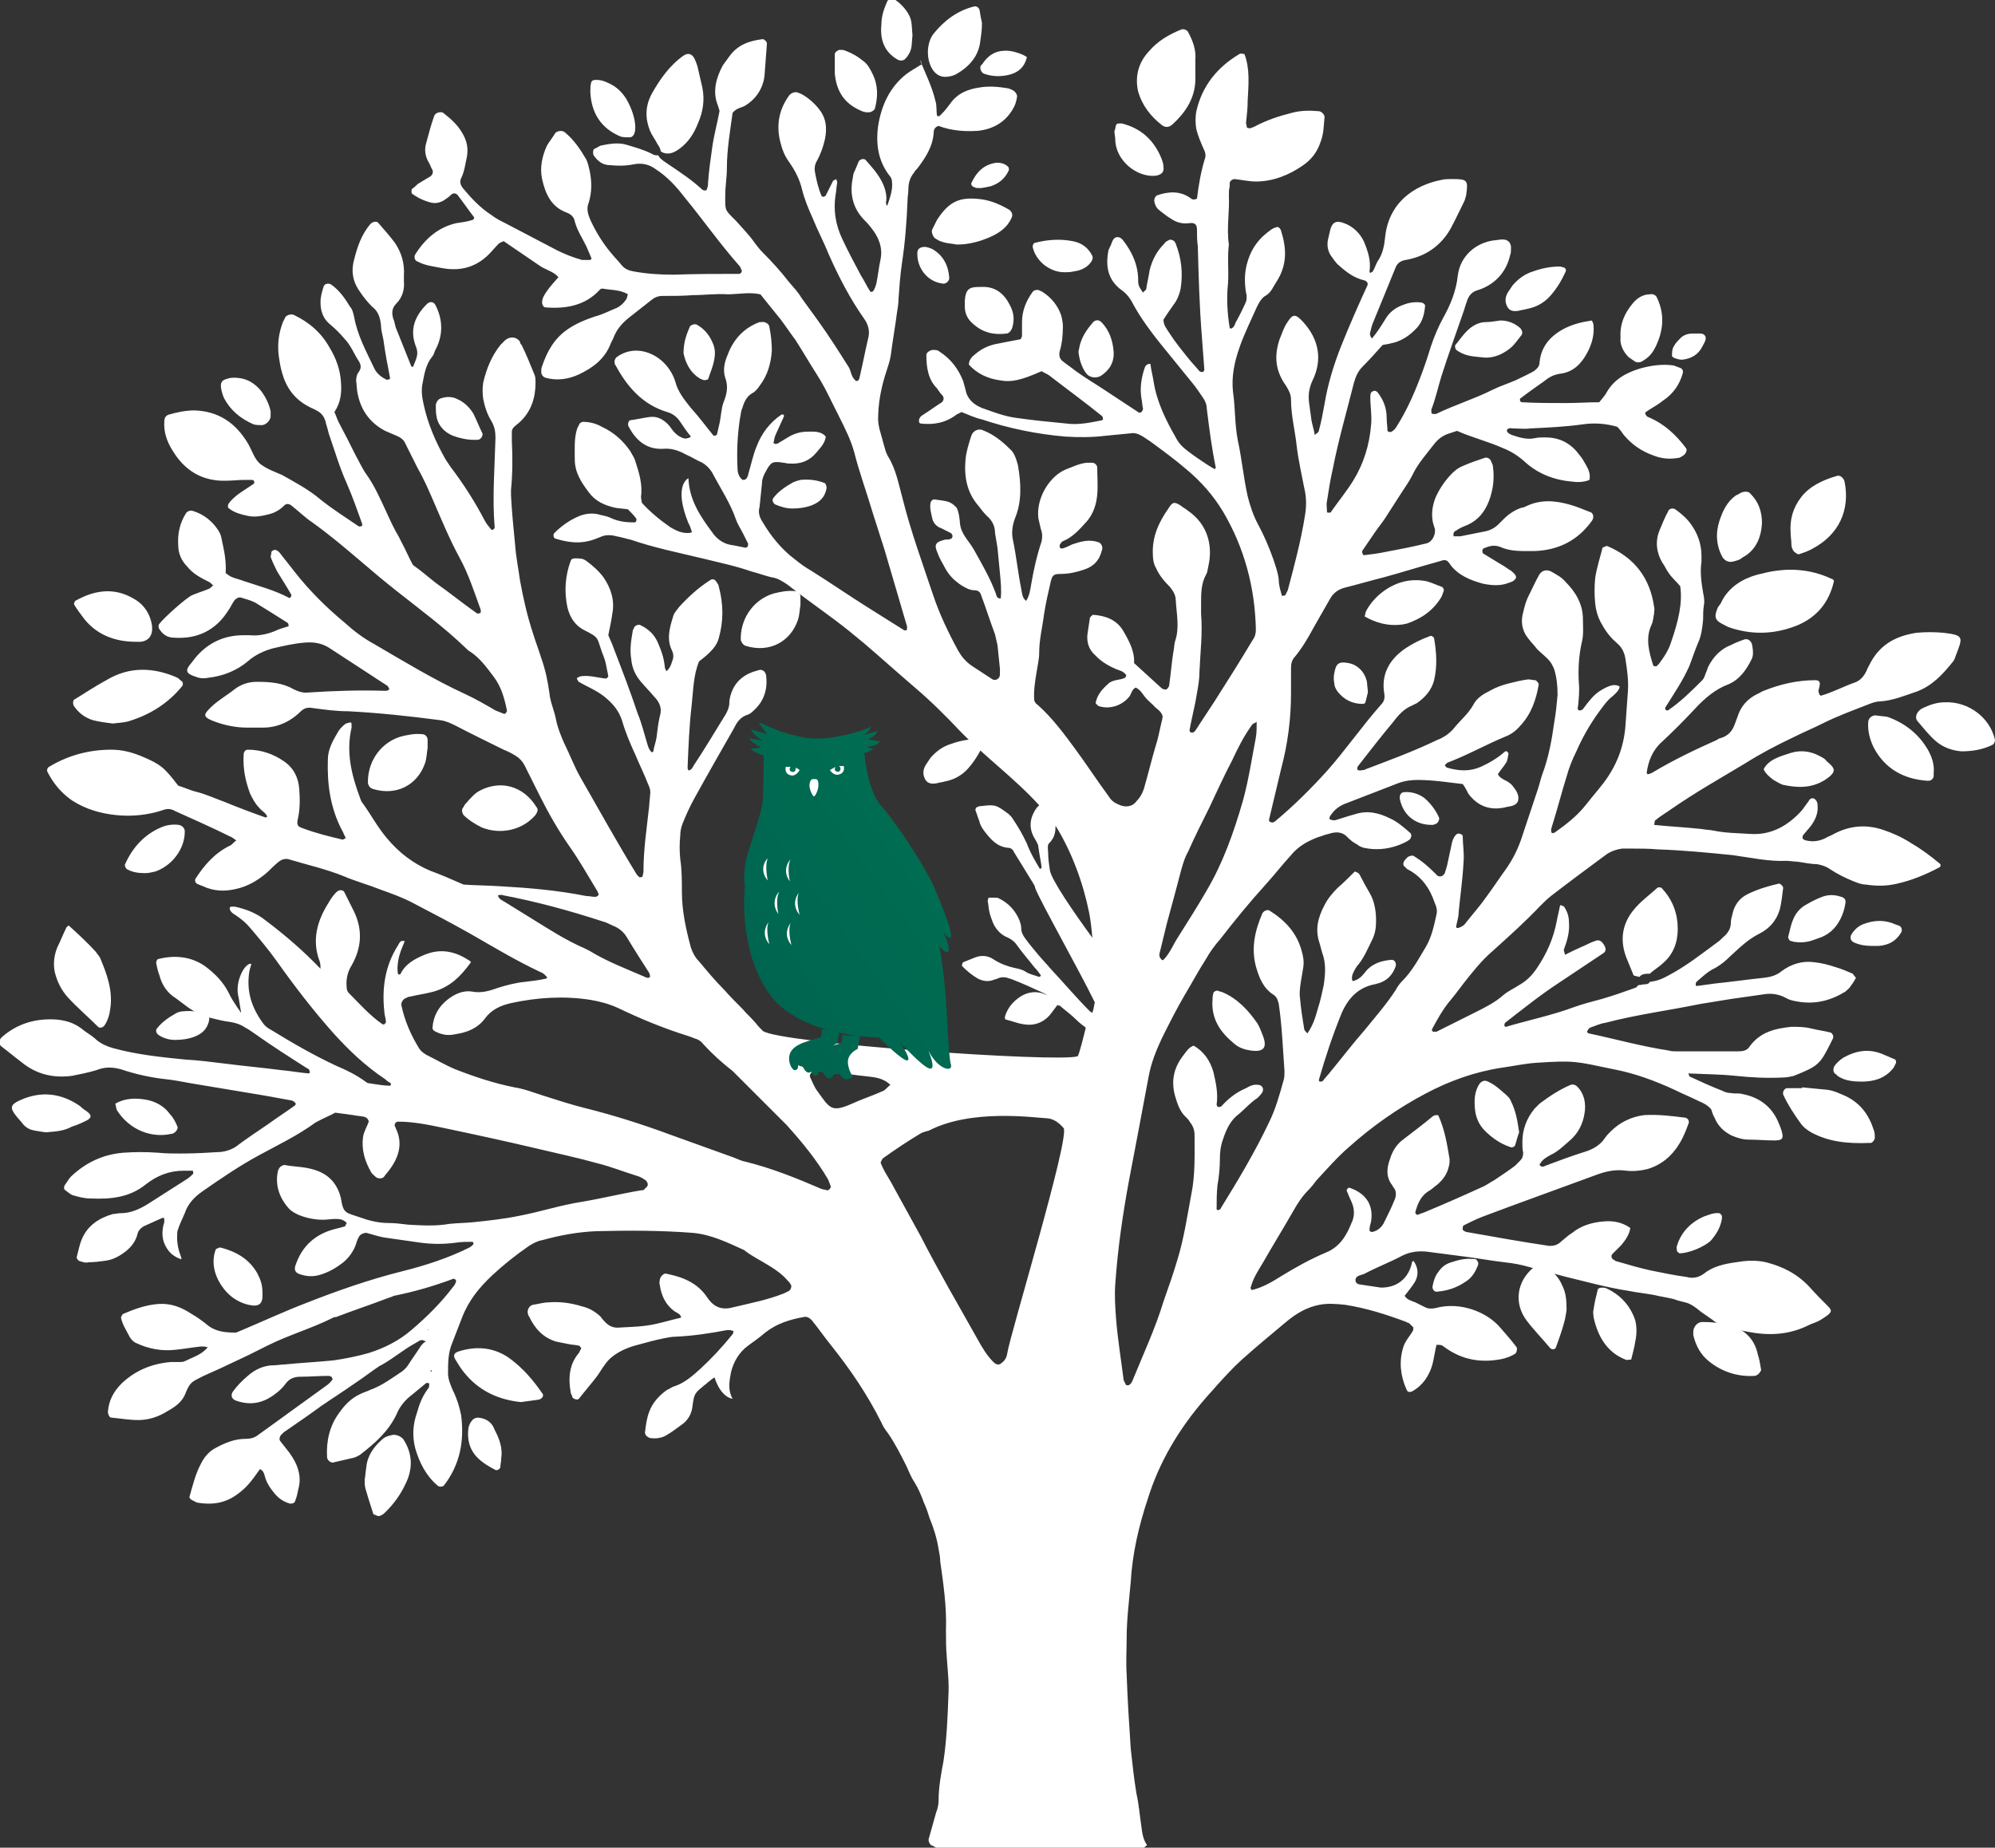 <?xml version="1.0" encoding="utf-8"?>
<!-- Generator: Adobe Illustrator 21.0.2, SVG Export Plug-In . SVG Version: 6.00 Build 0)  -->
<svg version="1.1" id="レイヤー_1" xmlns="http://www.w3.org/2000/svg" xmlns:xlink="http://www.w3.org/1999/xlink" x="0px"
	 y="0px" viewBox="0 0 244 226" style="enable-background:new 0 0 244 226;" xml:space="preserve">
<rect x="0" y="0" width="244" height="226" fill="#333333" stroke="none"/>
<style type="text/css">
	.st0{fill:#FFFFFF;}
	.st1{fill:url(#SVGID_1_);}
	.st2{fill:url(#SVGID_2_);}
	.st3{fill:url(#SVGID_3_);}
</style>
<g>
	<g>
		<path class="st0" d="M230.4,129c-1.8-0.8-3.4-0.5-5,0.4c-0.4,0.3-0.8,0.6-1.1,1.1c-0.1,0.3-0.1,0.6,0.1,0.8
			c0.2,0.1,0.3,0.3,0.5,0.4c0.8,0.5,1.8,0.6,2.8,0.6c1.5,0,2.9-0.4,3.9-1.7c0.1-0.2,0.2-0.4,0.3-0.6c0-0.1,0-0.3-0.1-0.4
			C231.3,129.4,230.9,129.2,230.4,129z"/>
		<path class="st0" d="M211.5,162.1c-1.1-0.3-2.2-0.4-3.3-0.4c-0.6,0-1.1,0.6-1.1,1.2c0,0.1,0,0.3,0,0.4c0.3,1.3,0.9,2.4,1.9,3.2
			c1.6,1.3,3.5,1.9,5.5,1.8c0.4,0,0.7-0.3,0.9-0.7c-0.1-0.6-0.2-1.3-0.4-1.9C214.6,163.8,213.4,162.6,211.5,162.1z"/>
		<path class="st0" d="M225.8,134.1c-0.7-0.3-1.5-0.7-2.3-0.8c-1-0.1-2.1-0.2-3.1-0.3c0,0,0,0.1,0,0.1c-0.6,0-1.2,0-1.8,0
			c-0.4,0-0.6,0.5-0.5,0.8c0.6,1.3,1.4,2.5,2.2,3.6c0.3,0.4,0.7,0.7,1.2,1c2.2,1.2,4.6,1.4,7.1,1.3c0.1,0,0.1,0,0.2,0
			c0.2,0,0.5-0.4,0.5-0.6c0-0.3,0-0.6-0.1-0.9C228.6,136.4,227.6,135,225.8,134.1z"/>
		<path class="st0" d="M83.1,18.2c1.1-0.8,1.8-1.9,2.3-3.2c0.6-1.4,0.8-2.8,0.5-4.3c-0.2-0.9-0.4-1.7-0.6-2.6
			c-0.1-0.3-0.2-0.6-0.3-0.8c-0.3-0.7-0.8-0.9-1.4-0.5c-1.7,1.2-2.9,2.9-3.9,4.7c-0.8,1.5-0.8,3-0.2,4.5c0.2,0.5,0.6,1,0.9,1.6
			c0.2,0.3,0.4,0.6,0.4,0.9C81.5,19,82.3,18.8,83.1,18.2z"/>
		<path class="st0" d="M202,118.9c0.5-0.4,1-0.7,1.4-1.1c1.3-1.1,1.8-2.6,1.8-4.2c0-1.8-0.6-3.5-1.9-4.9c-0.1-0.2-0.5-0.2-0.6-0.1
			c-1,0.9-2.1,1.7-2.9,2.7c-1.4,1.7-1.7,3.7-0.9,5.8c0.3,0.7,0.6,1.5,0.9,2.2c0.2,0.1,0.4,0.1,0.7,0.2c0.3-0.4,0.8-0.4,1.3-0.4
			C201.8,119.1,201.9,119,202,118.9z"/>
		<path class="st0" d="M232.2,113.2c-0.3-0.1-0.6-0.2-0.8-0.3c-1.2-0.4-2.3-0.3-3.4,0.1c-0.6,0.2-1.1,0.6-1.5,1.2
			c-0.3,0.4-0.2,0.9,0.3,1.1c0.7,0.3,1.4,0.4,2.1,0.4c0.3,0,0.6,0,0.9,0c1.2-0.1,2.1-0.6,2.7-1.6
			C232.7,113.8,232.6,113.3,232.2,113.2z"/>
		<path class="st0" d="M196.5,157.6c-0.2-0.1-0.4-0.1-0.6-0.1c-0.2,0-0.5,0.1-0.5,0.3c-0.2,0.8-0.4,1.6-0.5,2.4
			c-0.1,0.3,0,0.6,0,0.9c0.5,2.3,1.6,4.3,3.9,5.2c0.2,0.1,0.4,0,0.7,0c0.2-0.8,0.4-1.5,0.5-2.2c0.2-0.9,0.2-1.8,0-2.6
			C199.4,159.7,198.2,158.4,196.5,157.6z"/>
		<path class="st0" d="M80.7,18.6C80.6,18.5,80.6,18.5,80.7,18.6C80.6,18.5,80.6,18.5,80.7,18.6L80.7,18.6
			C80.6,18.6,80.6,18.6,80.7,18.6C80.6,18.6,80.7,18.6,80.7,18.6C80.7,18.6,80.7,18.6,80.7,18.6z"/>
		<path class="st0" d="M10.7,137c0.5-0.3,0.5-0.6,0-1c-0.3-0.2-0.6-0.4-0.9-0.7c-2.3-1.6-4.8-1.9-7.4-0.7c-1.1,0.5-1.2,0.9-0.5,1.8
			c0.3,0.4,0.7,0.8,1,1.2c0.4,0.4,0.8,0.6,1.4,0.7c0.6,0.1,1.2,0.2,1.3,0.2c1.4-0.1,2.3-0.2,3.2-0.7C9.5,137.6,10.1,137.3,10.7,137z
			"/>
		<path class="st0" d="M142.1,15.3c0.4,0.3,0.8,0.3,1.2,0c1.8-1.6,3-3.5,2.9-6c0-0.3,0-0.6,0-0.9c0,0,0,0,0,0c0-0.4,0-0.7,0-1.1
			c0.1-1.2-0.3-2.3-0.9-3.4c-0.1-0.2-0.5-0.4-0.8-0.3c-1.5,0.6-2.9,1.4-4,2.7c-1.3,1.4-1.7,3.1-1.3,4.9
			C139.7,12.9,140.7,14.2,142.1,15.3z"/>
		<path class="st0" d="M188.7,154.9c-0.4-0.1-0.8-0.1-1.1,0.1c-2.2,1.8-2.4,4.5-0.9,6.5c0.9,1.2,1.9,2.2,2.9,3.4
			c0.2,0.2,0.6,0.2,0.7-0.1c0.4-1.1,0.8-2.2,1.1-3.4c0.1-0.5,0.2-1,0.2-1.3c0-1.1-0.1-2-0.5-2.8
			C190.6,156.1,189.8,155.3,188.7,154.9z"/>
		<path class="st0" d="M181.7,39.4c-0.9,0-1.7,0.5-2.3,1.1c-0.5,0.5-0.9,1.1-1.4,1.7c-0.1,0.1,0,0.5,0.1,0.6
			c0.2,0.1,0.4,0.3,0.3,0.2c1,0.6,1.9,0.6,2.8,0.7c1.3,0.2,2.5-0.3,3.5-1.1c0.5-0.4,0.9-1,1.3-1.5c0.3-0.3,0.2-0.7-0.1-1
			c-0.7-0.6-1.5-0.9-2.4-0.9C182.8,39.3,182.2,39.4,181.7,39.4z"/>
		<path class="st0" d="M141.3,21.5c0.7-0.1,1.1-0.4,1-1.1c0-0.3-0.1-0.6-0.2-0.9c-0.9-2.3-2.5-3.8-4.9-4.4c-0.1,0-0.3,0-0.4,0
			c-0.1,0-0.3,0.1-0.3,0.2c-0.1,0.3-0.1,0.6-0.2,0.7c0,0.4,0.1,0.7,0.1,1C136.4,19.6,139,21.7,141.3,21.5z"/>
		<path class="st0" d="M131.9,43c0.1,1,0.4,1.9,0.9,2.6c0.4,0.6,1.2,0.7,1.8,0.4c1.1-0.7,1.7-1.7,1.6-3c-0.1-1.3-0.5-2.6-1.5-3.6
			c-0.3-0.3-0.7-0.3-1,0c-0.6,0.7-1.2,1.5-1.5,2.4C132,42.3,132,42.7,131.9,43z"/>
		<path class="st0" d="M184.4,37.6c0.3,0.5,0.9,0.5,1.4,0.4c0.3-0.1,0.6-0.1,0.9-0.2c1.1-0.2,2.1-0.7,2.9-1.6c0.8-0.9,1.4-1.9,1.9-3
			c0.1-0.2-0.1-0.5-0.3-0.5c-0.1,0-0.3-0.1-0.4-0.1c-1.1,0-2.2,0.2-3.3,0.6c-1,0.3-1.8,0.9-2.5,1.7c-0.2,0.3-0.4,0.6-0.6,0.9
			C184,36.5,184.1,37.1,184.4,37.6z"/>
		<path class="st0" d="M113.2,95.4c0.3,0.5,0.9,0.5,1.4,0.4c0.3-0.1,0.6-0.1,0.9-0.2c1.1-0.2,2.1-0.7,2.9-1.6c0.8-0.9,1.4-1.9,1.9-3
			c0.1-0.2-0.1-0.5-0.3-0.5c-0.1,0-0.3-0.1-0.4-0.1c-1.1,0-2.2,0.2-3.3,0.6c-1,0.3-1.8,0.9-2.5,1.7c-0.2,0.3-0.4,0.6-0.6,0.9
			C112.8,94.3,112.9,94.9,113.2,95.4z"/>
		<path class="st0" d="M199.8,44.1c0.3,0.3,0.8,0.3,1.2,0c1-0.6,1.4-1.4,1.8-2.4c0.7-1.8,0.7-3.6-0.2-5.4c-0.1-0.2-0.5-0.4-0.8-0.3
			c-0.9,0-1.6,0.5-2.1,1.1c-1,1.2-1.6,2.5-1.5,4.2c-0.1,0.8,0.3,1.7,1,2.4C199.4,43.8,199.6,44,199.8,44.1z"/>
		<path class="st0" d="M211.9,68.7c0.4-0.1,0.9-0.2,1.2-0.5c1.7-0.9,2.3-2.5,2.4-4.2c0-1.4-0.4-2.6-1.4-3.6c-0.2-0.3-0.7-0.3-1-0.2
			c-0.3,0.1-0.5,0.3-0.8,0.4c-1.1,0.8-1.6,1.9-2,3.1c-0.5,1.5-0.4,3.1,0.4,4.5C211,68.6,211.4,68.8,211.9,68.7z"/>
		<path class="st0" d="M219.3,67.3c0.1,0.2,0.5,0.5,0.7,0.5c0.6-0.2,1.2-0.4,1.7-0.7c3.2-1.7,4.6-4.7,3.9-8.2
			c-0.1-0.4-0.5-0.8-0.9-0.7c-1.7,0.5-3.3,1.2-4.4,2.6c-1,1.3-1.4,2.7-1.3,4.3c0,0.5,0.1,1,0.1,1.5
			C219.1,66.9,219.2,67.1,219.3,67.3z"/>
		<path class="st0" d="M211,76.5c0.3,0.2,0.7,0.3,1,0.4c2.7,0.8,5.3,0.6,7.8-0.4c2.4-1,3.9-2.8,4.5-5.4c0-0.1,0-0.1-0.1-0.2
			c-0.1-0.1-0.1-0.1-0.2-0.1c-2.1-1-4.4-1.3-6.7-1c-0.8,0.1-1.6,0.3-2.4,0.5c-1.8,0.5-3.4,1.5-4.3,3.2c-0.1,0.3-0.3,0.5-0.5,0.8
			C209.6,75.5,209.7,75.9,211,76.5z"/>
		<path class="st0" d="M204.8,43.8c0.3,0.1,0.6,0.2,0.9,0.2c1.1-0.1,2-0.6,2.5-1.6c0.2-0.4,0.5-0.8,0.4-1.2
			c-0.2-0.5-0.7-0.4-1.1-0.4c-0.2,0-0.4,0-0.5,0c-0.6,0-1.2,0.2-1.6,0.7c-0.3,0.3-0.5,0.5-0.7,0.9c-0.2,0.3-0.2,0.7-0.2,1.1
			C204.4,43.5,204.6,43.7,204.8,43.8z"/>
		<path class="st0" d="M130.2,33.3c0.4,0,0.7,0,1.1-0.1c0.8-0.1,1.6-0.4,2.1-1.1c0.2-0.2,0.3-0.6,0.2-0.8c-0.5-1-1.3-1.6-2.4-1.8
			c-1.5-0.3-3.1-0.2-4.6,0.2c-0.2,0-0.3,0.3-0.3,0.5c0.2,0.9,0.7,1.6,1.4,2.2C128.5,33,129.3,33.3,130.2,33.3z"/>
		<path class="st0" d="M11.4,88.1c0.8,0.2,1.6,0.3,2.4,0.4c0.7-0.1,1.4-0.1,2-0.3c2.6-0.8,4.8-2.2,6.5-4.3c0.1-0.1,0.1-0.5-0.1-0.6
			c-0.2-0.1-0.3-0.3-0.5-0.4c-2.9-1.3-5.9-1.4-8.7,0.3c-1.3,0.7-2.5,1.5-3.8,2.3C8.9,85.6,8.9,86,9,86.3
			C9.6,87.2,10.4,87.8,11.4,88.1z"/>
		<path class="st0" d="M16.6,78.5c0.2,0,0.4,0,0.6,0c1-0.1,1.5-0.8,1.4-1.9c-0.2-1.5-1-2.7-2.3-3.4c-2.4-1.4-4.8-1-7.1,0.3
			c-0.1,0.1-0.2,0.4-0.1,0.5c0.3,0.5,0.6,0.9,0.9,1.3C11.6,77.6,14,78.5,16.6,78.5z"/>
		<path class="st0" d="M48.1,175.5c-0.5,0.1-1,0.2-1.4,0.6c-1,0.9-1.8,2-1.9,3.4c-0.1,0.5-0.1,1-0.2,1.5c0,0.4,0,0.7,0.1,1.1
			c0.3,1,0.6,2,0.9,2.9c0,0.1,0.1,0.3,0.3,0.3c0.2,0.1,0.4,0.2,0.6,0.1c0.3-0.1,0.5-0.3,0.7-0.5c1-1,1.8-2.1,2.4-3.4
			c0.9-1.8,0.9-3.7-0.3-5.5C49,175.7,48.6,175.5,48.1,175.5z"/>
		<path class="st0" d="M27.4,48.7c0.8,1.5,2,2.5,3.6,3.2C31.3,52,31.7,52,32,52c0.5,0,1-0.5,1.1-1c0-0.2,0-0.4,0-0.7
			c-0.2-0.9-0.6-1.7-1.1-2.4c-0.8-1-1.8-1.7-3.4-1.7c-0.1,0-0.4,0-0.7,0.1c-0.9,0.2-1,0.6-0.8,1.5C27.2,48.2,27.3,48.5,27.4,48.7z"
			/>
		<path class="st0" d="M119.9,8.3c0,0.3,0.2,0.6,0.4,0.7c1.1,0.4,2.2,0.4,3.3,0.1c1-0.3,1.7-0.9,2-2.1c-0.1-0.1-0.3-0.2-0.5-0.3
			c-0.7-0.3-1.4-0.5-2.1-0.5c-1.3,0-2.2,0.6-2.9,1.7C119.9,8,119.9,8.2,119.9,8.3z"/>
		<path class="st0" d="M58.5,173.4c-0.3,0-0.6,0.1-0.8,0.4c-0.2,0.2-0.3,0.5-0.4,0.8c-0.2,1.4,0.1,2.7,1.1,3.7
			c0.6,0.6,1.4,1.1,2.2,1.5c0.2,0.1,0.6-0.1,0.6-0.4c0-0.3,0.1-0.6,0.1-1c0.2-1.2-0.2-2.4-0.8-3.5C60.2,174,59.5,173.5,58.5,173.4z"
			/>
		<path class="st0" d="M109.8,7.3c0.4,0.2,0.8,0.1,1-0.2c0.1-0.1,0.2-0.2,0.3-0.4c0.5-0.7,0.4-1.5,0.5-2.4c-0.1-0.9,0-1.8-0.5-2.6
			c-0.4-0.7-1-1.3-1.7-1.8c-0.3-0.2-0.8,0-0.9,0.3c-0.4,0.9-0.7,1.8-0.7,2.8C107.6,4.9,108.2,6.4,109.8,7.3z"/>
		<path class="st0" d="M115.6,9.4c0.4,0,0.9-0.1,1.3-0.3c1.6-0.9,2.8-2.2,3-4.1c0.1-0.7,0.2-1.3,0.2-2.2c-0.1-0.4-0.2-1-0.3-1.6
			c-0.1-0.3-0.4-0.5-0.7-0.4c-2,0.5-3.6,1.7-4.9,3.3c-0.9,1.1-1,3.3,0,4.6C114.6,9.2,115.1,9.4,115.6,9.4z"/>
		<path class="st0" d="M105.2,13.5c0.4,0.2,0.8,0.3,1.3,0.2c0.2-0.1,0.4-0.2,0.5-0.4c0.4-1.5,0.4-2.9-0.3-4.3
			c-0.3-0.6-0.6-1.2-1.2-1.6c-0.6-0.5-1.3-0.9-2.1-1.2c-0.2-0.1-0.4-0.1-0.7-0.1c-0.2,0-0.6,0.3-0.6,0.5c0,0.4,0,0.9,0,1.3h0
			c0,0.4,0,0.7,0,1.1C102.3,11.1,103.2,12.6,105.2,13.5z"/>
		<path class="st0" d="M75.9,16.7c0.3,0.1,0.7,0.1,1.1,0.1c0.4,0,0.7-0.4,0.7-1.2c0-1-0.4-2.3-1.1-3.5c-0.5-0.8-1.2-1.5-2.1-1.9
			c-0.6-0.3-1.2-0.5-1.9-0.4c-0.1,0-0.3,0.2-0.3,0.3c-0.1,0.4-0.1,0.7-0.1,1.1C72.3,13.8,73.5,15.7,75.9,16.7z"/>
		<path class="st0" d="M62.4,166.2c-1.9-1.4-4.1-1.6-6.3-0.9c-0.6,0.2-0.7,0.5-0.4,1c0.3,0.5,0.6,1,1,1.5c1.8,2.3,4.2,3.4,7,3.7
			c0.7-0.1,1.5-0.2,2.2-0.3c0.4-0.1,0.7-0.5,0.4-0.8C65.2,168.8,64,167.4,62.4,166.2z"/>
		<path class="st0" d="M85.6,46.3c0.2,0.1,0.4,0.2,0.6,0.2c0.1,0,0.4-0.1,0.4-0.1c0.3-0.9,0.7-1.8,0.8-2.7c0.1-0.7,0-1.3-0.3-1.9
			c-0.4-0.9-1-1.6-1.9-2.1c-0.2-0.1-0.6,0-0.8,0.2c-0.4,0.9-0.8,1.9-0.8,3.3C83.8,44.2,84.3,45.5,85.6,46.3z"/>
		<path class="st0" d="M97,59c-0.9,0.5-1.8,1.1-2.4,1.9c-0.2,0.2-0.1,0.6,0.2,0.8c0.7,0.3,1.4,0.5,2.1,0.5c0.8,0,1.6-0.1,2.4-0.4
			c1-0.4,1.6-1,1.8-2.1c0-0.2-0.1-0.5-0.2-0.6c-1-0.4-2-0.5-3-0.4C97.5,58.8,97.2,58.9,97,59z"/>
		<path class="st0" d="M122.6,28.1c0.5-0.4,0.8-0.8,1.1-1.4c0.2-0.4,0.1-0.7-0.2-1c-1-0.6-2.1-1.1-3.3-1.3c-2.8-0.4-4.1,0.2-5.6,2.5
			c-0.2,0.4-0.4,0.8-0.6,1.2c-0.1,0.3,0.1,0.8,0.3,1c0.3,0.2,0.6,0.4,1,0.5c0.6,0.2,1.3,0.2,1.6,0.3C118.8,30,121.4,29.1,122.6,28.1
			z"/>
		<path class="st0" d="M114.1,30.5c-0.4-0.2-0.8-0.3-1-0.3c-0.6,0-0.9,0.3-0.9,0.7c-0.1,1.7,1.1,3.6,3.2,3.8c0.3,0,0.7-0.3,0.7-0.7
			C116,32.5,115.4,31.3,114.1,30.5z"/>
		<path class="st0" d="M65.3,99.9c0.1-0.1,0.2-0.2,0.3-0.4c0.2-0.3,0.2-0.6,0-0.8c-1.6-2.6-4.4-3.3-6.9-2c-0.6,0.3-1,0.8-1.4,1.2
			c-0.2,0.3-0.4,0.4-0.5,0.6c0,0.1-0.1,0.1-0.1,0.2c-0.3,0.3-0.2,0.7,0,1c0.6,0.6,1.4,1.1,2.2,1.5C61.1,102.1,63.7,101.6,65.3,99.9z
			"/>
		<path class="st0" d="M120,23c0.1,0,0.6-0.1,1.1-0.2c1-0.3,1.8-0.9,2.3-2c0-0.1,0-0.3-0.1-0.4c-0.4-0.4-0.9-0.5-1.4-0.5
			c-1.6,0.2-2.5,1.2-3.1,2.5c-0.1,0.2,0.2,0.5,0.4,0.5C119.3,23,119.4,23,120,23z"/>
		<path class="st0" d="M53.4,51c0.2,1.1,1,1.9,2,2.3c0.8,0.3,1.7,0.5,2.6,0.5c0.1,0,0.3,0,0.4,0c0.4,0,0.7-0.5,0.6-0.8
			c-0.4-0.8-0.7-1.6-1.1-2.4c-0.5-0.8-1.1-1.4-2-1.8c-0.6-0.3-1.3-0.3-1.9-0.1c-0.4,0.1-0.6,0.4-0.7,0.8C53.3,50,53.3,50.5,53.4,51z
			"/>
		<path class="st0" d="M91.2,79c2.9,0.9,5.5-0.5,6.4-3.2c0.2-0.6,0.2-1.3,0.3-1.8c0-0.4,0-0.6,0-0.8c0-0.1,0-0.1,0-0.2
			c0-0.4-0.3-0.7-0.7-0.7c-0.9-0.1-1.8,0.1-2.6,0.3c-2.3,0.7-3.9,2.8-4,5.3c0,0.1,0,0.3,0,0.4C90.7,78.6,90.9,78.9,91.2,79z"/>
		<path class="st0" d="M164.9,81.1c-1.1-0.2-1.5,0-1.7,1.2c-0.1,0.4-0.1,0.9,0,1.3c0,0.4,0.2,0.7,0.4,1c0.8,1,1.8,1.5,3.1,1.5
			c0.1,0,0.3-0.1,0.3-0.2c0.1-0.4,0.2-0.8,0.3-1.2c0-0.4-0.1-0.8-0.1-1.2C167,82.3,166.1,81.3,164.9,81.1z"/>
		<path class="st0" d="M229.4,87.5c-0.5,0-0.9,0.4-0.9,0.8c-0.1,1.1,0.2,2.2,0.7,3.2c1.4,2.6,3.7,3.8,6.5,4c0.1,0,0.1,0,0.2,0
			c0.3,0,0.6-0.3,0.6-0.6c0-0.1,0-0.3,0-0.3c0.1-1.1-0.2-1.9-0.6-2.7c-1.1-2-2.8-3.4-5-4.2C230.5,87.6,229.9,87.6,229.4,87.5z"/>
		<path class="st0" d="M222.6,92.5c-1.1-0.6-2.3-0.8-3.6-0.4c-0.6,0.2-1.3,0.4-1.9,0.7c-0.6,0.3-1.1,0.7-1.4,1.3
			c0.3,0.6,0.7,0.9,1.2,1.3c0.4,0.2,0.8,0.5,1.2,0.6c1.8,0.4,3.5,0.4,5.1-0.6c1.5-1,1.3-1.4,0.2-2.3C223.3,92.9,223,92.7,222.6,92.5
			z"/>
		<path class="st0" d="M123.1,40.8c0.3,0,0.6-0.4,0.7-0.7c0.3-1,0.2-1.9-0.3-2.8c-0.7-1.4-1.8-2.3-3.5-2.2c-0.1,0-0.2,0-0.2,0
			c-1.2,0-1.7,0.2-1.8,1.7c0,0.2,0,0.4,0,0.7c0,0.9,0.4,1.6,1,2.1C120.2,40.7,121.6,41,123.1,40.8z"/>
		<path class="st0" d="M148.4,121.5c-0.1,0.3-0.1,0.6-0.1,0.7c-0.2,2.5,1,4.1,2.7,5.5c0.6,0.5,1.3,0.7,2,0.8c1.5,0.2,2-0.3,1.5-1.7
			c-0.2-0.5-0.4-1.1-0.7-1.6c-1.1-1.6-2.4-3-4.2-3.8c-0.2-0.1-0.4-0.1-0.6-0.2C148.8,121.1,148.4,121.3,148.4,121.5z"/>
		<path class="st0" d="M237.9,85.9c-1,0-1.9,0.3-2.9,0.8c-0.6,0.4-0.9,1.1-0.4,1.6c0.7,0.8,1.3,1.6,2.1,2.3c0.9,0.8,2,1.2,3.2,1.3
			c1.3,0,2.6-0.2,3.8-0.8c0.2-0.1,0.3-0.4,0.3-0.6C243.4,87.8,240.8,85.8,237.9,85.9z"/>
		<path class="st0" d="M171.4,76.4c0.2,0,0.4-0.1,0.6-0.1c1.8-0.6,3.3-1.6,4.3-3.3c0.1-0.2,0.2-0.5,0.3-0.8c0-0.1-0.1-0.3-0.2-0.4
			c-0.6-0.2-1.2-0.5-1.9-0.7c-2-0.4-3.8,0.1-5.4,1.3c-0.8,0.6-1.5,1.4-2,2.3c-0.1,0.2-0.1,0.4-0.2,0.7
			C168.3,76.2,169.8,76.6,171.4,76.4z"/>
		<path class="st0" d="M45.6,96.5c2.9,0.9,5.5-0.5,6.4-3.2c0.2-0.6,0.2-1.3,0.3-1.8c0-0.4,0-0.6,0-0.8c0-0.1,0-0.1,0-0.2
			c0-0.4-0.3-0.7-0.7-0.7c-0.9-0.1-1.8,0.1-2.6,0.3c-2.3,0.7-3.9,2.8-4,5.3c0,0.1,0,0.3,0,0.4C45.1,96.2,45.3,96.4,45.6,96.5z"/>
		<path class="st0" d="M174.2,97.6c-0.7-0.5-1.6-0.8-2.5-0.7c-0.3,0-0.5,0.3-0.5,0.6c0,0.1,0,0.1,0,0.2c0.4,2,1.9,3.2,3.9,3.2
			c0.1,0,0.3,0,0.4-0.1c0.3,0,0.6-0.5,0.5-0.8C175.6,99.1,175,98.3,174.2,97.6z"/>
		<path class="st0" d="M233.7,103.1c-1.1-0.7-2.2-1.2-3.4-1.6c-2.1-0.7-4.1-0.5-6,0.5c-0.3,0.2-0.7,0.3-1,0.5
			c-0.8,0.4-1.6,0.5-2.4,0.3c-0.1,0-0.3-0.1-0.4-0.2c-0.1-0.1,0-0.3,0-0.4c0.3-0.4,0.7-0.8,1-1.2c0.5-0.7,0.9-1.5,0.8-2.5
			c0-0.3-0.1-0.6-0.4-0.8c-0.2-0.1-0.5-0.1-0.7,0.3c-0.3,0.4-0.5,0.7-0.8,1.1c-1.7,1.9-3.8,3.1-6.4,2.9c-1.5-0.1-3-0.1-4.4-0.4
			c-0.5-0.1-1-0.1-1.5-0.2c-1.9-0.2-3.8-0.3-5.8-0.5c0.1-0.2,0-0.5,0.2-0.6c0.6-0.5,1.3-0.9,2-1.4c2.9-2,5.9-3.7,8.9-5.5
			c1.9-1.2,3.8-2.2,5.9-3.2c1.2-0.6,2.4-1.1,3.6-1.7c1.8-0.9,3.7-1.6,5.5-2.3c0.5-0.2,1-0.4,1.5-0.4c1.6-0.1,3-0.7,4.5-1.2
			c1.9-0.7,3.2-2.1,4.4-3.6c0.2-0.2,0.3-0.5,0.4-0.8c0.9-2.3,1-2.5-1.5-2.8c-1.1-0.1-2.2-0.1-3.3,0c-2.6,0.4-4.6,1.5-5.8,4
			c-0.2,0.3-0.3,0.7-0.5,1c-0.3,0.5-0.7,0.9-1.3,1.1c-1.4,0.5-2.7,1.2-4.1,1.6c-0.1-0.1-0.2-0.1-0.2-0.2c0-0.1-0.1-0.3-0.1-0.4
			c0-0.1,0.1-0.3,0.1-0.4c0.2-0.7,0-0.9-0.5-0.9c-2.2,0-4.3,0.5-6.3,1.3c-0.3,0.1-0.5,0.3-0.8,0.4c-1.2,0.6-2,1.5-2.4,2.8
			c-0.1,0.3-0.2,0.5-0.3,0.8c-0.3,0.9-0.8,1.5-1.8,1.8c-0.1,0-0.3,0.1-0.4,0.2c-2.7,1.2-5.4,2.5-7.9,4c-0.2,0.1-0.4,0.2-0.6,0.2
			c-0.1-0.1-0.1-0.2-0.1-0.2c0.2-1.4,0.7-2.7,1.8-3.7c1.4-1.3,2.8-2.7,4.1-4.1c1.2-1.3,2.5-2.4,4.1-3c1.4-0.6,2.2-1.8,2.8-3
			c0.3-0.5,0.2-1.2,0.1-1.8c-0.1-0.5-0.5-0.8-0.9-0.7c-0.6,0.2-1.1,0.4-1.7,0.7c-1.3,0.5-2.2,1.5-2.8,2.7c-0.1,0.3-0.2,0.6-0.3,0.8
			c-0.1,0.3-0.2,0.6-0.4,0.8c-1.3,1.3-2.6,2.6-4.2,3.7c0,0-0.1,0-0.2,0c-0.1-0.1-0.2-0.2-0.1-0.4c1-1.6,2.1-3.2,2.9-5
			c0.4-1,0.7-2,1.1-2.9c0.4-0.9,0.5-1.8,0.6-2.8c0-0.6,0-1.2,0.1-1.8c0.1-0.5,0-1-0.1-1.5c-0.2-1.2-0.4-2.5-0.2-3.8
			c0-0.2,0-0.4,0-0.7c0-1.5-0.5-2.8-1.3-3.9c-0.5-0.7-1.2-1.3-1.9-1.8c-0.3-0.2-0.8-0.1-0.9,0.3c-0.4,0.7-0.7,1.5-1,2.2
			c-0.6,1.4-0.4,2.8,0.3,4c0.3,0.4,0.5,0.9,0.8,1.3c0.4,0.6,1,1.1,1.4,1.6c0.3,2-0.2,4.2-1.1,6.8c-0.3,1-0.9,1.9-1.5,2.7
			c-0.1,0.1-0.2,0.2-0.3,0.3c-0.1,0-0.4,0-0.4-0.1c-0.5-1.6-1-3.3-0.2-5c0.2-0.4,0.2-0.9,0.3-1.3c0-0.3,0.1-0.6,0-0.9
			c-0.5-3.5-2.4-6-5.7-7.4c-0.1,0-0.2,0-0.2,0c-0.1,0.1-0.3,0.1-0.4,0.2c-0.3,1.2-0.7,2.4-0.9,3.7c-0.1,1-0.1,2.1,0,3.1
			c0.1,1,0.4,1.9,0.9,2.7c0.5,0.9,1.1,1.6,1.8,2.2c0.6,0.5,0.9,1.2,1,1.9c0.2,1.3,0.4,2.6,0.3,4c-0.1,1.4-0.2,2.8-0.3,4.2
			c-0.2,2.6-1.1,4.9-2.7,7c-0.7,0.9-1.4,1.7-2.1,2.6c-1.1,1.4-2.4,2.4-3.8,3.4c-0.1,0.1-0.3,0.1-0.4,0.1c-0.2-0.4,0-0.7,0.1-1.1
			c0.6-1.9,1.1-3.9,1.7-5.8c0.3-1.1,0.7-2.1,1.2-3.1c0.7-1.6,1.6-3.2,2.6-4.6c0.6-0.8,1.1-1.6,1.9-2.2c0.3-0.3,0.7-0.6,0.8-1.1
			c-0.2-0.2-0.5-0.2-0.8-0.2c-0.6,0.1-1.1,0.4-1.6,0.7c-0.8,0.5-1.4,1.3-2,2.1c-0.1,0.2-0.3,0.3-0.5,0.3c-0.2,0-0.3-0.2-0.2-0.5
			c0.1-1,0.2-1.9,0.1-2.9c-0.1-1.7,0-3.4,0.4-5.1c0.2-0.9,0.1-1.8,0.1-2.7c0-1.8-0.9-3.3-2.1-4.5c-0.5-0.6-1.1-0.9-1.8-1.3
			c-0.6-0.3-1.2-0.1-1.5,0.5c-0.4,0.7-0.7,1.4-1.1,2.2c-0.5,0.9-0.7,1.8-0.9,2.7c-0.2,1.1,0.1,2.1,0.8,2.9c0.3,0.4,0.7,0.8,1,1.2
			c0.4,0.4,0.9,0.8,1.3,1.2c0.4,0.4,0.6,0.8,0.8,1.3c0.3,1,0.4,2,0.4,3.1c-0.1,1.1-0.2,2.2-0.4,3.3c-0.3,2.2-0.7,4.4-1.5,6.5
			c-0.2,0.6-0.3,1.1-0.5,1.7c-0.7,2.1-1.4,4.2-2.1,6.3c-0.5,1.4-1.2,2.7-2.1,3.9c-0.9,1.3-1.8,2.6-2.7,3.8c-0.7,0.9-1.4,1.7-2.1,2.6
			c-0.2,0.2-0.5,0.3-0.7,0.4c-0.1,0-0.2,0-0.2,0c-0.1,0-0.1-0.1-0.1-0.2c0.1-0.6,0.3-1.1,0.3-1.7c0.2-2.1,0.5-4.1,0.6-6.2
			c0.1-1-0.1-2.1-0.1-3.1c0-0.2-0.1-0.2-0.3-0.3c-0.2-0.1-0.5,0-0.6,0.2c-0.2,0.2-0.3,0.5-0.4,0.8c-0.2,0.9-0.4,1.9-0.6,2.8
			c-0.1,0.4-0.2,0.7-0.3,1c-0.2,0.4-0.6,0.5-0.9,0.3c-0.1-0.1-0.2-0.2-0.3-0.3c-0.8-0.8-1.6-1.5-2.6-2.1c-0.2-0.1-0.6,0-0.8,0.2
			c-0.2,0.2-0.3,0.3-0.4,0.5c-0.1,0.2-0.1,0.5,0.1,0.6c0.1,0.1,0.2,0.2,0.3,0.3c1.8,0.9,2.8,2.4,3.4,4.2c0.2,0.4,0.3,0.9,0.2,1.3
			c-0.3,1.4-0.6,2.8-1.3,4c-0.9,1.5-1.7,3-2.9,4.2c-0.3,0.3-0.6,0.7-0.8,1.1c-1.1,1.7-2.5,3.3-3.8,4.9c-1.4,1.6-2.7,3.3-4.1,5
			c-0.3,0.4-0.7,0.8-1,1.2c-0.1,0.1-0.2,0.1-0.4,0.1c0,0-0.1-0.1-0.1-0.2c0.8-2.8,1.7-5.5,2.8-8.2c0.8-1.8,2-3.1,4-3.5
			c0.1,0,0.3-0.1,0.4-0.1c1.1-0.3,1.8-1,2.2-2.1c0.1-0.4-0.1-0.8-0.5-0.8c-1.3,0.1-2.5,0.5-3.3,1.6c-0.2,0.2-0.4,0.5-0.6,0.6
			c-0.2,0.2-0.5,0.3-0.8,0.4c-0.2,0-0.2-0.6,0-1c0.2-0.4,0.4-0.8,0.7-1.1c0.7-0.9,1.1-1.9,1.6-2.9c0.4-0.8,0.5-1.5,0.5-2.4
			c0-1.2-0.2-2.4-0.8-3.4c-0.4-0.7-0.8-1.4-1.2-2.2c-0.1-0.2-0.3-0.3-0.6-0.4c-0.7,0.7-1.4,1.4-2.1,2c-0.6,0.6-1.2,1.3-1.6,2.1
			c-0.8,1.5-1.2,3-0.6,4.7c0.1,0.4,0.2,0.7,0.3,1.1c0.5,1.3,0.4,2.6,0.2,4c-0.2,0.9-0.4,1.9-0.7,2.8c-0.3,1.1-0.6,2.1-1.3,3.1
			c-0.2-0.2-0.4-0.4-0.4-0.6c-0.2-1.2-0.4-2.5-0.5-3.7c-0.1-0.7,0-1.3,0.1-2c0.1-0.6,0.2-1.2,0.3-1.8c0.1-0.7,0-1.3-0.2-2
			c-0.6-2.2-2-3.7-3.9-4.9c-0.3-0.2-0.7,0-0.9,0.3c-0.9,2.1-1.4,4.2-0.8,6.5c0.4,1.4,0.9,2.7,2.2,3.5c0.4,0.3,0.5,0.7,0.6,1.1
			c0.4,2.7,0.5,5.5,0.7,8.2c0,0.4,0,0.8-0.1,1.1c-0.5,1.8-1,3.6-1.8,5.2c-1.7,3.6-3.8,7.1-5.9,10.5c0,0.1-0.1,0.1-0.2,0.2
			c-0.1,0-0.1,0-0.2,0c-0.1,0-0.1-0.1-0.1-0.1c0-1,0-1.9,0.1-2.9c0.2-1.1,0.3-2.2,0.3-3.3c0-0.8,0.1-1.6,0.4-2.4
			c0.4-1.2,0.9-2.3,2-3.1c0.7-0.6,1.4-1.4,2.2-1.9c0.2-0.2,0.4-0.4,0.6-0.7c0.1-0.2,0.1-0.5,0-0.6c-0.1-0.2-0.3-0.3-0.5-0.3
			c-0.5-0.1-1,0.1-1.5,0.4c-1.2,0.5-2.2,1.3-3,2.2c-0.1,0.1-0.3,0.1-0.4,0.1c-0.1,0-0.2-0.2-0.2-0.3c0.2-1.4-0.1-2.7-0.4-4
			c-0.4-1.4-1.2-2.5-2.4-3.2c-0.6,0.2-0.9,0.7-1.2,1.1c-1.2,1.5-1.6,3.1-1.1,5c0.3,1,0.6,2,1.4,2.7c0.2,0.2,0.3,0.3,0.4,0.5
			c0.4,0.5,0.6,1,0.6,1.6c0,2.4,0.1,4.9-0.4,7.3c-0.5,2.7-0.9,5.4-1.7,8c-0.5,1.7-1.1,3.4-1.7,5.1c-1,3.3-2.5,6.5-3.8,9.7
			c-0.1,0.2-0.2,0.4-0.4,0.5c-0.1,0.1-0.4,0-0.4,0c-0.1-0.3-0.3-0.5-0.3-0.8c-0.3-2.4-0.7-4.8-0.9-7.3c-0.1-1.4-0.2-2.8-0.1-4.2
			c0.3-4.3,0.9-8.5,1.7-12.8c0.8-4.2,1.6-8.4,2.4-12.7c0.3-1.6,0.9-3.1,1.6-4.6c0.9-1.8,1.8-3.6,2.8-5.3c0.9-1.5,1.7-3,2.6-4.4
			c0.5-0.9,1.1-1.7,1.8-2.5c1.7-2.2,3.5-4.4,5.4-6.5c1.1-1.2,2.1-2.5,3.2-3.7c0.9-1.1,2-1.7,3.3-2.2c0.4-0.1,0.8-0.3,1.3-0.4
			c0.9-0.3,1.7-0.3,2.4,0.5c0.3,0.3,0.7,0.6,1.1,0.8c0.2,0.2,0.5,0.3,0.8,0.4c1.4,0.3,2.8,0.2,4.2-0.3c0.5-0.2,1-0.4,1.4-0.7
			c0.2-0.2,0.3-0.6,0.1-0.8c-0.8-0.7-1.6-1.4-2.5-1.8c-1.4-0.7-2.8-1-4.3-0.5c-0.8,0.2-1.6,0.5-2.3,0.7c-0.3,0.1-0.5,0-0.8-0.1l0,0
			c0-0.1,0-0.3,0.1-0.4c0.5-0.8,1.2-1.3,2.1-1.6c2.1-0.8,4.1-1.6,6.2-2.4c0.8-0.3,1.6-0.4,2.4-0.4c1.9,0,3.7,0.3,5.5,0.5
			c0.3,0.4,0.5,0.8,0.7,1.2c1.2,1.6,2.8,2.1,4.7,1.6c0.6-0.1,1.3-0.2,1.4-0.9c0.1-0.7-0.4-1.3-0.8-1.8c-0.2-0.2-0.5-0.4-0.7-0.5
			c-0.4-0.2-0.8-0.4-1-0.8c0.3-0.5,0.7-0.9,1-1.4c0.2-0.3,0.2-0.7,0.3-1.1c0-0.1-0.1-0.2-0.2-0.3c0,0-0.2,0-0.2,0
			c-0.9,0.8-1.9,1.4-3,1.9c-1.4,0.6-2.7,0.5-4.1,0.1c-0.1,0-0.2-0.2-0.3-0.3c0.1-0.1,0.2-0.2,0.3-0.3c2.4-0.9,4.7-2.2,7.1-3.2
			c0.8-0.3,1.4-0.8,1.9-1.4c1.3-1.4,1.9-3.2,2.2-5c0-0.1-0.2-0.4-0.4-0.5c-0.3,0-0.6-0.1-0.9-0.1c-0.8,0.1-1.6,0.3-2.4,0.5
			c-0.8,0.2-1.6,0.5-2.3,0.9c-0.8,0.4-1.6,0.9-2,1.7c-0.6,1.1-1.6,1.9-2.4,2.9c-0.5,0.6-1.2,1.1-2,1.4c-2.9,1.4-5.9,2.5-8.8,3.6
			c-0.1,0.1-0.3,0.1-0.4,0.1c-0.3,0.1-0.6,0-0.6-0.1c0-0.1,0-0.3,0.1-0.4c1.4-1.8,2.8-3.6,4.3-5.4c0.6-0.8,1.3-1.6,2.3-2
			c0.2-0.1,0.4-0.2,0.6-0.3c1-0.7,1.8-1.6,2.1-2.8c0.4-1.7,0.3-3.4,0-5.1c0-0.2-0.4-0.4-0.5-0.3c-1.1,0.4-2.1,0.9-3,1.5
			c-1.9,1.3-3,3.1-2.6,5.5c0.1,0.6,0,1-0.4,1.4c-2.3,2.6-4.3,5.5-6.6,8.1c-2,2.2-4.1,4.3-6.4,6.2c-0.1,0-0.1,0.1-0.2,0.1
			c-0.1,0-0.3,0-0.4-0.1c0,0-0.1-0.1-0.1-0.2c0.5-2.1,1-4.2,1.5-6.3c0.8-3,1.2-6.1,1.2-9.2c0-1,0-2.1,0-3.1c0-0.5,0.1-1,0.5-1.4
			c0.9-1.1,1.6-2.3,2.3-3.6c0.7-1.2,1.3-2.3,2-3.5c0.4-0.7,1-1.1,1.7-1.3c1.6-0.4,3.3-0.9,4.9-1.3c2.2-0.6,4.4-1.3,6.6-1.9
			c0.4-0.1,0.7-0.3,1.1-0.1c0.1,0.1,0.3,0.3,0.4,0.5c1,1.3,2.5,1.9,4,2.3c1,0.2,2.1,0.3,3.1-0.1c0.3-0.1,0.7-0.2,0.9-0.6
			c0.1-0.2-0.1-0.5-0.6-0.9c-0.4-0.2-0.7-0.5-1.1-0.7c-0.8-0.5-1.5-0.9-2.3-1.4c-0.1-0.1-0.1-0.3-0.1-0.4c0-0.1,0.1-0.1,0.1-0.2
			c0.7-0.3,1.3-0.5,2.1-0.2c1.3,0.6,2.8,0.5,4.2,0.5c2.9-0.1,5.3-1.3,7-3.7c0.3-0.4,0.2-1-0.3-1.1c-0.8-0.3-1.7-0.7-2.5-0.9
			c-1.8-0.5-3.5-0.6-5.2,0.2c-0.2,0.1-0.4,0.2-0.6,0.2c-0.9,0.3-1.6,0.8-2.2,1.4c-0.2,0.2-0.4,0.4-0.6,0.6c-0.5,0.5-1.1,0.8-1.7,0.9
			c-1,0.2-2,0.4-3,0.6c-0.3,0-0.5,0-0.8,0c-0.1-0.3,0-0.6,0.3-0.7c0.4-0.3,0.9-0.5,1.4-0.7c1.3-0.6,2.1-1.6,2.6-2.9
			c0.5-1.3,0.7-2.7,0.5-4.2c0-0.2-0.1-0.4-0.2-0.6c-0.1-0.4-0.5-0.6-0.8-0.5c-0.9,0.3-1.8,0.6-2.7,1c-0.5,0.2-0.9,0.5-1.3,0.9
			c-0.8,0.8-1.5,1.8-2,2.9c-0.4,1-0.6,2.1-0.3,3.3c0.1,0.2,0.1,0.4,0.2,0.6c0.1,0.8-0.4,1.7-1.2,1.8c-1.6,0.4-3.2,0.7-4.8,1
			c-0.9,0.2-1.8,0.3-2.6,0.4c-0.1,0-0.2,0-0.2-0.1c-0.1-0.1-0.1-0.3-0.1-0.4c0.5-0.7,1-1.5,1.5-2.2c0.4-0.6,0.9-1.2,1.3-1.8
			c0.6-0.9,1.2-1.9,1.8-2.8c0.5-0.8,1.1-1.6,1.5-2.4c0.7-1.5,1.8-2.7,2.8-4c0.5-0.6,1.1-1,1.8-1.2c0.3-0.1,0.6-0.2,0.9-0.3
			c1.8,0.8,3.8,1.3,5.6,2.1c1,0.4,1.8,0.9,2.6,1.6c1.6,1.5,3.6,2.3,5.8,2.5c0.7,0.1,1.5,0.1,2.2-0.2c0.2-0.9-0.3-1.6-0.7-2.3
			c-0.2-0.4-0.5-0.7-0.8-1.1c-1-1.2-2.3-1.8-3.9-1.8c-0.4,0-0.9,0-1.3,0.1c-1,0.2-1.9-0.1-2.8-0.4c-0.2-0.1-0.5-0.2-0.6-0.5
			c0-0.2,0.2-0.4,0.7-0.3c0.7,0,1.5,0.1,2.2,0c2.1-0.1,4.3-0.2,6.4-0.5c1.4-0.2,2.8-0.1,4.2,0.3c0.3,0.3,0.6,0.7,0.8,1
			c1,1.2,2.2,2,3.6,2.5c1,0.4,2,0.5,3.1,0.3c0.2,0,0.4-0.2,0.6-0.3c0.3-0.2,0.5-0.7,0.3-0.9c-1.2-1.6-2.6-2.9-4.4-3.7
			c-0.3-0.1-0.5-0.2-0.6-0.6c0.2-0.2,0.4-0.3,0.7-0.5c0.5-0.3,1-0.6,1.5-1c1.2-0.8,2-1.9,2.4-3.3c0.1-0.3,0-0.6-0.3-0.7
			c-0.3-0.1-0.5-0.2-0.8-0.3c-1.4-0.2-2.8,0-4.2,0.4c-1.6,0.5-3.1,1.3-4,2.9c-0.2,0.4-0.6,0.8-0.9,1.2c-1.4,0-2.7,0.1-4.1,0.1
			c-1.8,0-3.6,0-5.3-0.1c-0.2,0-0.3-0.1-0.3-0.3c0-0.1,0-0.2,0.1-0.2c0.9-0.7,1.9-1.4,2.9-2.1c0.6-0.5,1.2-0.8,2-0.9
			c1.5-0.2,2.5-1.2,3.2-2.5c0.6-1.1,0.9-2.2,0.8-3.4c0-0.2-0.1-0.4-0.2-0.6c-1.3,0.2-2.1,0.4-3.2,0.9c-1.8,0.9-3,2.2-3.2,4.2
			c0,0.5-0.3,0.8-0.7,1.1c-0.7,0.4-1.4,0.7-2.2,1.1c-0.9,0.4-1.9,0.7-2.9,1.2c-2.2,1.1-4.5,1.8-6.8,2.9c-0.2,0.1-0.4,0-0.6,0
			c0-0.2-0.1-0.4,0-0.6c0.5-1.3,0.8-2.7,1.2-4c0.8-2.5,1.7-5,2.6-7.6c0.2-0.5,0.3-1,0.5-1.5c0.2-0.7,0.6-1.2,1.3-1.4
			c0.3-0.1,0.6-0.2,0.8-0.3c1.7-0.8,2.8-2.2,3.2-4c0.1-0.2,0.1-0.4,0.1-0.7c0.1-0.8-0.4-1.3-1.2-1.2c-0.3,0-0.6,0.1-0.9,0.1
			c-2.2,0.3-4.1,1.9-4.4,4.3c-0.2,1.9-0.9,3.6-1.8,5.2c-0.6,1.1-1.1,2.3-1.5,3.5c-0.4,1.3-0.8,2.5-1.3,3.8c-0.8,2.1-1.7,4.1-2.9,6
			c-0.1,0.2-0.4,0.5-0.6,0.6c-0.1,0.1-0.3,0-0.4,0c0,0-0.1-0.1-0.1-0.1c0-0.5-0.1-1-0.1-1.6c0-1.2-0.4-2.2-1.1-3.1
			c-0.1-0.1-0.2-0.2-0.4-0.2c-0.1,0-0.3,0.1-0.4,0.2c-0.1,0.2-0.1,0.4-0.1,0.6c0,1.1,0.2,2.2,0.1,3.3c-0.2,2.5-0.9,4.8-2.2,6.9
			c-0.8,1.3-1.8,2.5-2.7,3.8c0,0.1-0.1,0.1-0.2,0.1c-0.1,0-0.1,0-0.2,0c-0.1,0-0.1-0.1-0.1-0.1c0-0.4-0.1-0.9,0-1.3
			c0.2-1.3,0.4-2.6,0.7-3.9c0.7-3.6,1.7-7,2.6-10.6c0.2-0.7,0.5-1.4,1-1.9c0.9-0.9,1.7-1.8,2.5-2.7c0.4-0.1,0.7-0.1,1-0.2
			c1.1-0.2,2.1-0.8,2.9-1.6c0.9-0.8,1.2-1.8,1.3-3c0-0.2-0.3-0.4-0.5-0.4c-0.7-0.1-1.5,0-2.2,0.3c-0.9,0.3-1.7,0.9-2.2,1.8
			c-0.5,0.8-1,1.6-1.6,2.3c-0.2-0.2-0.3-0.5-0.2-0.8c0.1-0.4,0.2-0.9,0.4-1.3c0.9-2.2,1.8-4.4,2.7-6.6c0.2-0.5,0.6-0.8,1.2-0.9
			c2.4-0.4,4.3-1.7,5.5-3.8c0.6-1.1,1.1-2.2,1.7-3.4c0.1-0.2,0.1-0.4,0.2-0.6c0.3-2,0.2-2.1-1.7-2.1c-0.4,0-0.9,0-1.3,0.1
			c-3.5,0.7-6.5,2.9-6.9,7.1c-0.1,1-0.3,1.9-0.8,2.7c-0.3,0.4-0.4,0.9-0.7,1.4c-0.1,0.1-0.2,0.1-0.3,0.2c0,0-0.1-0.1-0.1-0.2
			c0.2-1.3-0.2-2.5-0.7-3.7c-0.5-1-1.3-1.8-2.4-2.2c-0.8-0.3-1.4-0.3-1.7,0.8c-0.1,0.4-0.2,0.9-0.3,1.3c-0.1,0.7,0,1.3,0.4,1.9
			c0.3,0.4,0.6,0.9,1,1.2c0.9,0.8,1.8,1.5,3.1,1.8c0.3,0.1,0.5,0.4,0.3,0.7c-1.1,2.4-2.2,4.9-3.2,7.4c-0.9,2.3-1.6,4.6-2,7
			c-0.2,1.1-0.4,2.2-0.7,3.3c0,0.2-0.3,0.3-0.5,0.5c-0.1-0.7-0.3-1.2-0.4-1.8c-0.1-0.7-0.2-1.5-0.3-2.2c-0.1-0.9,0-1.7,0.4-2.6
			c1.3-2.6,0.8-5.1-1.1-7.2c-1-1.1-1.3-1-2,0.1c-0.4,0.6-0.6,1.3-0.9,2c-0.7,2.1-0.5,3.9,0.8,5.7c0.3,0.5,0.6,1,0.6,1.7
			c0,1.9,0.5,3.8,0.7,5.7c0.2,1.7,0.6,3.4,0.9,5c0.3,1.2,0.3,2.3,0.1,3.5c-0.5,3.1-1.3,6.1-2.1,9.1c-0.1,0.2-0.2,0.4-0.3,0.6
			c-0.1,0.1-0.2,0-0.4,0.1c-0.2-0.7-0.4-1.3-0.4-2c-0.1-0.9-0.4-1.7-0.7-2.6c-0.5-1.4-1.1-2.8-1.8-4.1c-0.6-1.1-1-2.3-1.3-3.5
			c-0.5-2.2-0.7-4.5-1.2-6.8c-0.4-2-0.3-4-0.6-6c-0.2-1.9,0.2-3.7,0.8-5.4c0.3-0.9,0.7-1.8,1.1-2.7c0.3-0.7,0.7-1.5,1-2.2
			c0.3-0.6,0.6-1.2,1.2-1.5c0.6-0.4,0.8-1,1.2-1.6c1.3-2,1.3-4,0.6-6.2c0-0.1-0.1-0.3-0.2-0.4c-0.1-0.1-0.3-0.2-0.4-0.1
			c-0.5,0.1-0.9,0.5-1.3,0.8c-1.2,1-1.9,2.2-2.3,3.7c-0.3,1.2-0.3,2.3-0.1,3.5c0.1,0.3,0.1,0.8,0,1.1c-0.4,0.9-0.8,1.7-1.3,2.6
			c-0.1,0.3-0.2,0.6-0.6,0.7c0,0-0.1-0.1-0.1-0.1c-0.3-1.8-0.4-3.7-0.2-5.5c0.1-1.6-0.1-3.1,0.1-4.7c-0.3-2,0.1-4,0-6
			c0-0.4,0-0.7,0.1-1.1c0-0.1,0-0.3,0-0.4c0-0.3,0.4-0.5,0.6-0.5c0.9,0.1,1.8,0.3,2.6,0.3c2.1,0,4.1-0.8,5.8-2
			c1-0.7,1.7-1.6,2.1-2.8c0.4-1,0.4-2,0.5-3.1c0-0.3-0.4-0.7-0.7-0.7c-1.1-0.1-2.2-0.1-3.3,0.2c-1.6,0.4-3.1,0.9-4.6,1.7
			c-0.3,0.1-0.5,0.3-0.9,0.1c0-0.2-0.1-0.4-0.1-0.6c0.1-0.9,0.2-1.8,0.2-2.7c0.1-1.9,0.3-3.9-0.4-5.7c-0.2,0-0.5-0.1-0.6,0
			c-2.7,1.6-4.6,3.9-5.3,7.1c-0.1,0.7-0.1,1.3,0,2c0.2,0.9,0.6,1.8,1,2.7c0.1,0.2,0.2,0.6,0.1,0.9c-0.5,1.6-0.8,3.3-1,5
			c-0.1,0-0.2,0.1-0.3,0.1c-0.1,0-0.3,0-0.4-0.1c-1.3-1-2.8-0.9-4.2-0.4c-0.2,0.1-0.4,0.5-0.3,0.8c0.1,0.5,0.3,0.8,0.7,1.1
			c0.5,0.4,0.9,0.7,1.4,1c0.6,0.4,1.3,0.6,2.1,0.5c0.7-0.1,1,0.1,1,0.8c0,0.7,0,1.3,0.1,2c0.1,3.7,0.2,7.4,0.5,11.1
			c0.1,1.3,0.2,2.7,0.3,4c0,0.1-0.1,0.3-0.2,0.3c-0.1,0-0.3,0-0.4-0.1c-0.4-0.5-0.9-1-1.3-1.5c-0.8-1-1.7-2.1-2.4-3.2
			c-0.3-0.5-0.7-0.9-0.7-1.6c0.5-0.8,1-1.5,1.5-2.2c0.3-0.5,0.5-1.1,0.6-1.6c0.3-1.9,0.1-3.7-0.6-5.5c0-0.1-0.1-0.1-0.1-0.2
			c-0.1-0.2-0.6-0.4-0.8-0.2c-0.2,0.1-0.4,0.2-0.5,0.4c-0.9,0.9-1.5,2-1.8,3.3c-0.1,0.7-0.3,1.5-0.4,2.2c0,0.2-0.3,0.3-0.4,0.5
			c-0.6-0.9-0.6-0.9-0.6-1.9c-0.1-1.5-0.6-2.7-1.4-3.9c-0.3-0.4-0.6-1-1.1-1c-0.7,0-0.7,0.9-1,1.3c0,0.1,0,0.1-0.1,0.2
			c-0.4,1.9-0.2,3.7,1.6,5c0.7,0.5,1.1,1.1,1.5,1.9c0.9,1.6,2,3.1,3.2,4.6c1.3,1.6,2.6,3.2,3.9,4.8c0.5,0.6,0.9,1.2,1.3,1.8
			c0.3,0.4,0.5,0.9,0.5,1.4c0.3,2.4,0.6,4.8,1.1,7.2c0,0-0.1,0.1-0.1,0.2c-1.1-0.6-3.4-2.2-4-2.8c-0.3-0.3-0.6-0.7-0.8-1.1
			c-1.2-2.1-2.3-4.3-2.7-6.8c-0.1-0.7-0.3-1.4-0.4-2.2c-0.4,0-0.6,0.2-0.7,0.5c-0.4,1.2-0.6,2.4-0.4,3.7c0.1,0.4,0.1,0.9,0.2,1.3
			c0,0.1-0.1,0.3-0.2,0.4c-0.1,0.1-0.3,0.1-0.4,0c-1.4-0.9-2.7-1.8-4.1-2.7c-1.2-0.8-2.4-1.5-3.5-2.3c-0.5-0.4-1.1-0.8-1.6-1.2
			c-0.4-0.3-0.5-0.7-0.4-1.2c0.3-1,0.4-2,0.4-3.1c0-0.4-0.1-0.9-0.2-1.3c-0.4-1.2-1.2-2.2-2.3-2.9c-0.1-0.1-0.3-0.1-0.4-0.2
			c-0.2-0.1-0.7,0-0.8,0.2c-0.8,1.1-1.3,2.3-1.3,3.7c0,0.5,0,1,0,1.6c0,0.2-0.1,0.4-0.2,0.5c-1.1,0.2-2.1,0.4-3.1,0.6
			c-0.9,0.2-1.7,0.6-2.4,1.2c-0.4,0.3-0.8,0.7-0.8,1.3c1,1.1,2.3,1.7,3.7,1.9c1.5,0.3,2.7,0,5.2-1.1c0.3,0.2,0.6,0.3,0.9,0.5
			c2.2,1.7,4.4,3.3,6.5,5c0.1,0.1,0.1,0.3,0.1,0.4c0,0-0.1,0.1-0.1,0.1c-1.5,0.3-2.9,0.6-4.4,0.4c-2.1-0.2-4.1-0.4-6.2-0.7
			c-1.4-0.2-2.7-0.7-4.1-1.2c-1-0.4-1.8-1.1-2-2.2c-0.1-0.4-0.2-0.7-0.3-1.1c-0.6-1.5-1.5-2.7-2.9-3.6c-0.2-0.2-0.5-0.2-0.8-0.2
			c-0.3,0-0.8,0.3-0.8,0.6c0,1.5,0.2,3,1.3,4.1c0.2,0.3,0.4,0.6,0.7,0.9c0.2,0.3,0.1,0.6-0.1,0.8c-0.8,0.5-1.6,1.1-2.4,1.6
			c-0.2,0.1-0.3,0.3-0.4,0.5c0,0,0,0.1,0,0.2c0,0.2,0.1,0.3,0.2,0.3c1.6,0.2,3.1-0.1,4.4-1.1c0.2-0.1,0.4-0.2,0.6-0.3
			c0.8,0.3,1.6,0.7,2.5,0.9c3.3,1.1,6.7,1.8,10.2,2.1c1.6,0.1,3.3,0.1,4.9-0.1c1-0.1,2.1-0.2,3.1-0.3c0.5-0.1,1,0.1,1.5,0.4
			c0.3,0.2,0.6,0.4,0.9,0.6c1.5,1.1,3,2.2,4.4,3.4c1.8,1.5,3.3,3.2,4.5,5.2c2.6,4.4,3.9,9.3,4,14.4c0,0.5-0.1,0.9-0.4,1.3
			c-1.5,2.5-3,4.9-4.6,7.4c-0.7,1.1-1.4,2.1-2.1,3.2c-0.2,0.3-0.4,0.8-0.8,0.7c-0.4-0.1-0.1-0.6-0.1-0.9c0.2-0.9,0.4-1.9,0.6-2.8
			c0.2-1.2,0.5-2.5,0.5-3.7c0.1-2.4,0.4-4.7,0.2-7.1c0-0.4,0-0.9,0-1.3c0-1.2,0-2.4,0.6-3.5c0.2-0.3,0.2-0.7,0.3-1.1
			c0.5-2.2,0.1-5-2.6-6.8c-0.2-0.2-0.5-0.3-0.7-0.5c-0.9-0.6-1.1-0.5-1.6,0.3c-1.2,1.7-2,3.5-1.9,5.6c0,0.6,0.1,1.2,0.4,1.7
			c0.4,0.9,1,1.6,1.7,2.3c0.4,0.5,0.7,1,0.7,1.6c0.1,1.7,0.5,3.4-0.1,5.1c-0.1,0.4-0.1,0.9-0.2,1.3c-0.2,1.3-0.3,2.6-0.5,4
			c0,0.2-0.2,0.4-0.3,0.5c-0.2,0.1-0.4,0-0.6-0.1c-1.1-1-2.2-2-3.4-3.1c0.1-1.4-0.6-2.7-1.3-3.9c-0.8-1.4-2.2-1.9-3.7-2
			c-0.1,0-0.4,0.3-0.4,0.4c-0.1,0.6-0.2,1.3-0.3,2c-0.1,1,0.2,1.8,0.8,2.4c0.3,0.3,0.6,0.6,1,0.9c0.7,0.5,1.5,0.9,2.4,1.2
			c0.2,0.1,0.4,0.3,0.5,0.4c0.1,0.1,0,0.3-0.1,0.4c-0.6,0.3-1.3,0.2-1.9,0.6c-0.8,0.7-1.5,1.4-1.7,2.5c0.1,0.1,0.3,0.4,0.5,0.4
			c1.4,0.4,2.9-0.2,3.7-1.3c0.2-0.4,0.3-0.8,0.7-1c0.5,0.2,0.8,0.7,1.1,1.1c0.3,0.4,0.7,0.7,1.1,1.1c0.3,0.4,0.9,0.6,1.1,1.3
			c0,0.2-0.1,0.6-0.2,1c-0.2,0.9-0.4,1.9-0.7,2.8c-0.5,1.7-0.9,3.4-1.4,5.1c-0.2,0.6-0.5,1.1-0.9,1.5c-0.5,0.7-1.4,0.8-2.2,0.4
			c-0.5-0.2-0.9-0.5-1.2-1c-1.4-1.9-2.7-3.9-4.1-5.8c-1.4-1.9-2.8-3.8-4.6-5.4c-0.2-0.1-0.3-0.3-0.4-0.5c-0.1-1.2,0.1-2.4,0.3-3.6
			c0.1-0.7,0.3-1.5,0.3-2.2c0-1.7,0.4-3.2,0.6-4.8c0.2-1.3,0.5-2.6,0.8-3.9c0.2-0.8,0.3-1,1.2-1c1,0,1.9-0.2,2.8-0.5
			c1.3-0.4,2-1.2,2.3-2.5c0.1-0.3-0.1-0.8-0.5-0.9c-0.1,0-0.3-0.1-0.4-0.1c-1-0.2-1.9,0.1-2.8,0.4c-0.4,0.2-0.8,0.4-1.2,0.5
			c-0.1,0-0.3-0.1-0.3-0.2c0-0.1,0-0.3,0.1-0.4c0.1-0.1,0.2-0.3,0.3-0.3c1.2-0.5,2-1.4,2.9-2.4c0.8-0.9,1.2-2.1,1.3-3.3
			c0.1-1.1,0-2.2,0-3.3c0-0.3-0.3-0.6-0.6-0.6c-0.2,0-0.4,0-0.7,0c-0.9,0.1-1.7,0.5-2.5,0.8c-2,0.8-3.7,3.5-3.4,6
			c0.1,0.4,0.2,0.9,0.3,1.3c0.2,0.5,0.2,1,0.1,1.5c-0.6,1.8-1,3.6-1.3,5.4c-0.1,0.6-0.2,1.3-0.6,1.9c-0.5-0.4-0.5-1-0.6-1.5
			c-0.4-2-0.6-4-1-5.9c-0.2-0.9-0.1-1.7,0.2-2.6c0.9-2.1,0.8-4.3,0.4-6.6c-0.2-0.7-0.4-1.5-1-2c-0.9-0.9-1.9-1.7-3.1-2.2
			c-0.1,0-0.1,0-0.2-0.1c-0.6-0.2-1.2,0.1-1.4,0.7c-0.3,0.9-0.6,1.9-0.7,2.8c-0.2,2.1,0.1,4.1,1.6,5.8c0.3,0.4,0.6,0.8,1,1.2
			c0.7,0.6,1,1.3,1,2.1c0.1,0.6,0.2,1.2,0.3,1.8c0.1,1,0.2,2.1,0.3,3.1c0.1,1,0.2,2.1,0.1,3.1c-0.5,0-0.5-0.3-0.6-0.6
			c-0.7-1.9-1.7-3.6-2.7-5.4c-0.7-1.2-1.6-1.9-1.7-3.3c0-0.1-0.1-1.3-0.4-1.8c-0.8-0.9-1.4-0.8-2.6-1c-0.3-0.1-0.6,0.2-0.6,0.5
			c-0.1,0.6,0.1,1.2,0.2,1.7c0.1,0.6,0.5,1.1,1.1,1.3c0.4,0.2,0.8,0.4,1.2,0.6c0.1,0.1,0.2,0.2,0.2,0.4c0,0.1-0.1,0.3-0.2,0.3
			c-0.2,0.1-0.4,0.1-0.7,0.1c-1.2,0.3-1.4,0.6-0.9,1.7c0.2,0.6,0.6,1.2,0.9,1.8c0.5,0.9,1.1,1.5,2,2.1c0.5,0.3,1,0.6,1.6,0.6
			c0.4,0,0.7,0.2,0.8,0.6c0.6,1.6,1.1,3.2,1.7,4.8c0.1,0.4,0.2,0.9,0.3,1.3c0.1,1,0.2,1.9,0.3,2.9c0,0.2,0,0.4,0,0.7
			c0,0.5-0.5,0.8-0.9,0.6c-0.9-0.6-1.7-1.1-2.6-1.7c-0.7-0.5-1.2-1.1-1.6-1.8c-1.2-2.2-2.3-4.5-3.1-6.9c-1.3-3.9-2.7-7.7-3.7-11.7
			c-0.5-1.8-0.8-3.6-1.8-5.2c-0.1-0.1-0.1-0.3-0.2-0.4c-0.3-0.9-0.5-1.8-0.8-2.8c-0.1-0.4-0.2-0.9-0.2-1.3c0-1.8,0.3-3.5,0.8-5.2
			c0.3-1,0.7-2,0.8-3c0.2-1.6,0.5-3.2,0.7-4.8c0.1-0.6,0.2-1.2,0.2-1.8c0.1-1.4,0.2-2.8,0.4-4.2c0.4-2.6,0.6-5.2,0.7-7.8
			c0-0.4,0.1-0.9,0.1-1.3c0-0.8,0.2-1.5,0.7-2.1c0.1-0.2,0.3-0.4,0.4-0.5c1-1.3,1.9-2.7,2-4.4c0-0.4,0.2-0.7,0.6-0.8
			c1.6,0.6,3.2,0.7,4.8,0.6c1.9-0.2,3.4-1.1,4.3-2.7c0.3-0.5,0.4-0.9,0.5-1.5c0-0.2-0.1-0.4-0.3-0.6c-0.2-0.2-0.5-0.3-0.8-0.4
			c-1.2-0.2-2.4-0.3-3.5-0.1c-1.4,0.2-2.7,0.7-3.6,2c-0.3,0.4-0.6,0.8-1,1.2c-0.1,0.1-0.2,0.2-0.3,0.3c-0.1,0-0.1,0-0.2,0
			c-0.1,0-0.1-0.1-0.1-0.1c-0.1-0.6,0-1.2-0.2-1.8c-0.4-1.7-1.2-3.3-1.9-5C113,8,112.6,7.9,112.5,8c-0.6,0.4-1.2,0.7-1.7,1.1
			c-2,1.6-3,3.8-3.4,6.3c-0.3,2.2,0,4.3,1.4,6.1c0.2,0.2,0.3,0.5,0.3,0.8c0.1,0.8-0.2,1.8-0.6,2.9c0-0.1-0.1-0.1-0.1-0.2
			c0-0.1-0.1-0.3,0-0.4c0.1-1.2-0.4-2.3-1.1-3.3c-0.4-0.6-0.9-1.1-1.4-1.7c-0.2-0.3-0.8-0.1-0.9,0.2c-0.2,0.5-0.4,1-0.6,1.4
			c-0.1,0.4-0.1,0.7-0.2,1.1c-0.2,1.7,0.2,3.2,1.4,4.5c0.3,0.3,0.6,0.6,0.9,1c0.9,1.1,1.5,2.4,1.2,3.9c-0.2,0.9-0.3,1.9-0.5,2.9
			c-0.1,0.4-0.2,0.7-0.4,1c0,0-0.1,0.1-0.2,0.1c-0.1,0-0.2,0-0.2-0.1c-0.4-0.6-0.7-1.3-1.1-1.9c-0.8-1.5-1.6-3-2.3-4.5
			c-0.8-1.7-1.1-3.5-0.8-5.4c0.1-0.5,0.1-1,0.2-1.5c0-0.1-0.1-0.2-0.1-0.4c-0.1,0.1-0.3,0.1-0.4,0.2c-0.3,0.6-0.6,1.2-0.9,1.8
			c0,0.1-0.2,0.1-0.3,0.2c0,0-0.1-0.1-0.2-0.1c-0.4-0.9-0.6-1.8-0.8-2.8c-0.1-0.5-0.1-1,0.2-1.5c0.5-0.9,0.8-1.8,1-2.7
			c0.2-1,0.2-2.1-0.3-3c-0.5-1-2-2.4-3.1-2.7c-0.3-0.1-0.8,0.1-1,0.4c-1.3,1.8-1.6,3.8-1,5.9c0.2,0.8,0.5,1.5,1,2.2
			c0.7,1,1.3,2.1,1.6,3.4c0.3,1.2,0.8,2.4,1.3,3.5c0.6,1.5,1.4,3,2,4.5c1.2,2.7,2.6,5.4,4.3,7.8c0.5,0.7,0.7,1.5,0.5,2.3
			c-0.4,1.7-0.7,3.3-1.1,5c0,0.1-0.1,0.1-0.1,0.2c0,0-0.1,0.1-0.2,0.1c-0.1,0-0.2,0-0.2-0.1c-0.5-0.4-0.5-1.1-0.8-1.6
			c-1.2-1.9-2.4-3.8-3.7-5.6c-0.7-1-1.4-1.9-2.1-2.9c-0.4-0.7-1-1.3-1.5-1.9c-1-1.3-2.1-2.5-3.2-3.6c-0.4-0.4-0.7-0.8-1-1.2
			c-0.7-1-1.5-1.8-2.3-2.7c-1.4-1.4-1.3-1.2-1.3-3.1c0-1.1,0.2-2.2,0.2-3.3c0-2.3,0.4-4.6,0.7-6.8c0.4-0.5,0.9-0.6,1.4-0.8
			c1.4-0.8,2.3-2.1,2.5-3.7c0.1-1.3,0.2-2.7,0.3-4c0-0.2-0.4-0.6-0.6-0.5c-1.6,0.2-3,0.7-4,2.1c-0.3,0.4-0.5,0.7-0.8,1.1
			c-0.8,1.5-1.3,3.2-0.6,4.9c0.1,0.3,0.2,0.6,0.2,0.7c-0.3,1.6-0.7,3-0.9,4.5c-0.2,1.4-0.4,2.8-0.5,4.2c0,0.2,0,0.4-0.1,0.7
			c0,0.1-0.1,0.3-0.2,0.3c-0.1,0-0.3,0-0.4-0.1c-1.3-1.2-2.8-2.2-4.3-3.2c-0.3-0.2-0.6-0.4-0.9-0.7c-0.1-0.1-0.1-0.2-0.2-0.3
			c-0.3,0-0.5,0-0.8-0.2c-1-0.5-2.1-0.8-3.1-1.1c-1-0.3-2.1-0.1-3.1,0.1c-0.3,0.1-0.5,0.3-0.8,0.4c-0.2,0.1-0.2,0.6-0.1,0.8
			c0.5,0.7,1.1,1.2,2,1.2c1,0.1,1.9,0.1,2.9-0.1c1-0.2,1.9,0,2.7,0.6c1.4,0.9,2.5,2.1,3.5,3.4c2.3,2.8,4.4,5.8,6.8,8.5
			c0,0.1,0.1,0.1,0.1,0.2c0,0.1,0,0.1,0.1,0.2c0.1,0.2-0.1,0.5-0.3,0.5c-2.7,0-5.3,0-8,0.1c-1.6,0-3.3-0.1-4.9-0.4
			c-0.6-0.1-1.1-0.3-1.5-0.8c-0.4-0.5-0.9-1-1.3-1.5c-1-1.2-1.8-2.5-2.5-4c-0.3-0.7-0.5-1.4-0.2-2.1c0.4-1.3,0.4-2.6,0.1-4
			c-0.1-0.4-0.2-0.9-0.4-1.3c-0.7-1.2-1.5-2.4-2.6-3.3c-0.3-0.3-1-0.2-1.2,0.1c-0.3,0.5-0.7,1-1,1.5c-0.6,1.3-0.9,2.7-0.6,4.1
			c0.4,1.8,1.1,3.4,3,4.1c0.5,0.2,0.9,0.5,1,1.1c0.3,1.1,0.9,2,1.4,3c0.2,0.5,0.4,0.9,0.6,1.4c0.1,0.1,0,0.3-0.2,0.3
			c-0.3,0-0.6,0-0.9,0c-1.1-0.3-2.1-0.7-3.1-1.2c-2.1-1.1-4.2-2.2-6.3-3.3c-0.6-0.3-1.2-0.6-1.7-1c-1.4-0.9-2.5-2.1-3.5-3.3
			c-0.3-0.4-0.4-0.8-0.2-1.2c0.4-0.8,0.5-1.7,0.7-2.6c0.2-1.1,0-2-0.6-3c-0.6-1-1.4-1.7-2.3-2.4c-0.3-0.2-1,0-1.1,0.4
			c-0.4,1.1-0.7,2.3-1,3.4c-0.2,0.7-0.1,1.5,0.3,2.2c0.2,0.3,0.3,0.7,0.5,1c0.1,0.3,0,0.6-0.3,0.8c-0.5,0.3-1,0.6-1.5,0.9
			c-0.2,0.2-0.4,0.4-0.7,0.6c-0.1,0.1-0.1,0.5,0,0.6c0.7,0.5,1.5,0.9,2.4,1.1c0.5,0.1,1,0,1.5-0.3c0.3-0.2,0.6-0.4,0.9-0.7
			c0.2-0.2,0.6-0.2,0.8,0.1c0.7,0.9,1.3,1.8,2,2.7c0,0.1-0.1,0.3-0.2,0.3c-0.6,0.2-1.3,0.3-2,0.4c-2.2,0.5-3.8,1.9-5,3.8
			c-0.2,0.3-0.1,0.8,0.3,0.9c0.9,0.5,2,0.6,3,0.8c2.2,0.4,4.1-0.1,5.7-1.7c0.4-0.4,0.8-0.9,1.2-1.3c0.1-0.1,0.4-0.2,0.6-0.3
			c0.7,0.5,1.5,1,2.2,1.5c0.7,0.5,1.5,1,2.2,1.5c0.7,0.5,1.7,0.7,2.3,1.4c-0.5,0.6-1,1.1-1.4,1.7c-0.3,0.4-0.6,0.9-0.6,1.4
			c0,0.3,0.2,0.6,0.4,0.6c2.5,0.2,4.9-0.2,6.7-2.2c0,0,0.1-0.1,0.3-0.1c1,0.2,2.1,0.1,3.1,0.7c-0.1,0.2-0.1,0.5-0.2,0.6
			c-0.4,0.6-0.9,1-1.5,1.2c-0.7,0.3-1.5,0.7-2.3,0.9c-1.2,0.4-2.4,0.9-3.4,1.6c-1.6,1.1-2.5,2.7-3.1,4.5c-0.1,0.2-0.1,0.4-0.1,0.7
			c0,0.3,0.2,0.6,0.5,0.7c1.4,0.4,2.8,0.2,4.1-0.4c1.7-0.8,3.2-1.9,3.9-3.8c0.1-0.2,0.2-0.4,0.3-0.6c0.4-1.1,1.1-1.9,2-2.6
			c0.9-0.7,1.9-1.5,2.8-2.2c0.4-0.3,0.8-0.4,1.2-0.4c1.3,0,2.5,0,3.8-0.1c1.4,0,2.8-0.2,4.2-0.1c1.3,0,2.6-0.3,4,0
			c0.8,1,1.7,2.1,2.5,3.1c0.6,0.8,1.2,1.7,1.8,2.5c0.9,1.4,1.7,2.8,2.6,4.2c0.5,0.8,0.9,1.5,1.3,2.3c0.5,1,1,2,1.5,3
			c0.7,1.4,1.4,2.8,1.8,4.3c0.6,2.4,1.5,4.8,2.2,7.2c0.5,1.6,1,3.1,1.5,4.7c0.9,3.1,1.8,6.1,2.7,9.2c0.1,0.2,0,0.4,0,0.6
			c-0.1,0-0.2,0-0.3,0c-1.4-0.9-2.9-1.8-4.3-2.7c-2.4-1.5-4.7-3.1-7.1-4.6c-0.7-0.4-1.4-0.9-2-1.4c-1.6-1.2-2.9-2.8-3.9-4.5
			c-0.4-0.6-0.6-1.2-0.4-1.9c0.1-1,0.2-1.9,0.3-2.9c0-0.5,0.2-1,0.5-1.5c0.6-1.1,0.8-1.2,2.1-1c0.2,0,0.4,0.1,0.7,0.1
			c1.4,0.1,2.5-0.3,3.4-1.4c0.5-0.6,1-1.1,1.1-1.9c-0.6-0.7-1.5-0.6-2.2-0.6c-0.8,0-1.5,0.2-2.1,0.5c-0.5,0.3-1,0.6-1.5,0.9
			c-0.1,0.1-0.3,0.1-0.4,0.1c0,0-0.2-0.1-0.2-0.1c0.1-0.4,0.1-0.7,0.3-1.1c0.3-0.7,0.7-1.5,1-2.2c0,0,0-0.1-0.1-0.2c0,0-0.1,0-0.2,0
			c-1.5,1-2.5,2.4-3.1,4c-0.4,1-0.6,2-0.9,3c-0.1,0.3-0.1,0.6-0.3,0.8c0,0.1-0.2,0.2-0.4,0.2c0,0-0.1,0-0.2-0.1
			c-0.4-0.4-0.5-0.9-0.5-1.4c-0.1-2,0-4,0.3-6c0.1-0.4,0.1-0.9,0.3-1.3c0.2-0.7,0.5-1.4,1.2-1.8c0.4-0.2,0.7-0.6,0.9-0.9
			c1-1.3,1.4-2.8,1.5-4.3c0-1-0.1-1.9-0.3-2.9c0-0.4-0.6-0.7-1-0.6c-0.1,0-0.2,0-0.2,0c-1.9,0.7-3.2,2.1-3.9,4
			c-0.4,0.9-0.6,1.9-0.3,2.8c0.4,1.1,0.2,2-0.2,3c-0.3,0.8-0.3,1.7-0.5,2.6c-0.1,0.4-0.2,0.9-0.3,1.3c0,0.1-0.2,0.2-0.3,0.2
			c0,0-0.2,0-0.2-0.1c-0.9-1.1-1.7-2.2-2.7-3.3c-0.8-1-1.6-2-1.9-3.2c-0.3-1-0.9-1.9-1.7-2.6c-1.4-1.2-3.6-1.8-5.5-0.4
			c-0.2,0.2-0.3,0.5-0.2,0.8c0,0.1,0,0.1,0.1,0.2c1.4,2.6,3.3,4.8,6.3,5.7c0.7,0.2,1.2,0.6,1.6,1.2c0.4,0.6,0.8,1.2,1.3,1.8
			c0,0,0,0,0,0c0,0,0,0,0,0c0,0,0,0,0,0c-0.1,0.1-0.2,0.1-0.2,0.2c0,0,0-0.1,0.1-0.1c-0.3,0.1-0.5,0.2-0.8,0.1
			c-0.4-0.1-0.8-0.4-1.1-0.7c-0.3-0.3-0.5-0.7-0.8-1c-0.6-0.6-1.3-1-2.2-0.9c-0.8,0.1-1.6,0.3-2.4,0.4c-0.2,0-0.4,0.5-0.2,0.8
			c0.9,1.7,2.2,2.8,4.2,2.7c1-0.1,1.9,0.2,2.8,0.7c0.7,0.3,1.3,0.7,2,1c0.5,0.3,0.9,0.7,1.2,1.2c1,1.9,2.2,3.7,2.9,5.7
			c0.2,0.6,0.6,1.2,0.9,1.8c0.2,0.4,0.4,0.8,0.6,1.2c0,0.1,0,0.3-0.1,0.4c0,0-0.1,0.1-0.2,0.1c-0.5-0.1-1-0.2-1.5-0.3
			c-1.1-0.1-2-0.7-2.6-1.6c-1.5-2-2.8-4-2.9-6.6c0,0-1.9,0.8,0,5.5c0.2,0.3,0.3,0.7,0.4,1c0.1,0.1-0.1,0.2-0.5,0.2
			c-0.8,0-1.4-0.3-2.1-0.7c-1.3-0.9-2.5-1.9-3.5-3c0-0.2-0.1-0.5-0.1-0.7c0.2-1.5-0.2-2.9-0.7-4.4c-0.1-0.4-0.4-0.8-0.6-1.2
			c-0.9-1.3-2-2.3-3.5-3c-0.7-0.4-1.5-0.6-2.3-0.6c-0.1,0-0.3,0.1-0.4,0.2c-0.1,0.2-0.2,0.4-0.3,0.6c-0.4,1.2-0.3,2.5-0.3,3.8
			c0,1.6,0.8,2.8,1.7,4c0.8,1.1,1.9,1.6,3.2,1.9c0.5,0.1,1,0.1,1.6,0.2c0.3,0.3,0.7,0.7,1,1.1c0.1,0.1,0,0.3,0,0.4
			c0,0-0.1,0.1-0.2,0.1c-1,0-1.9-0.1-2.8-0.5c-0.4-0.2-0.8-0.3-1.3-0.4c-0.9-0.3-1.8-0.2-2.6,0.1c-1.2,0.5-2.2,1.2-3.1,2.1
			c-0.2,0.2-0.1,0.7,0.2,0.7c1.3,0.4,2.6,0.6,3.9,0.3c0.5-0.1,1-0.3,1.5-0.5c0.6-0.3,1.3-0.3,2-0.1c0.6,0.1,1.2,0.3,1.7,0.4
			c2.9,1,5.9,1.6,8.8,2.3c2,0.5,4,0.9,6,1.6c0.8,0.2,1.6,0.5,2.4,0.7c0.8,0.1,1.4,0.5,2,0.9c1.9,1.5,3.9,2.9,5.9,4.4
			c1.2,0.9,2.3,1.8,3.5,2.8c2.1,1.8,4.1,3.6,6.2,5.4c2,1.7,3.8,3.5,5.5,5.3c3.1,3.2,6.7,5.8,9.7,9.1c-0.1,0.1-0.2,0.2-0.3,0.3
			c-0.8,1.1-1,2.3-0.4,3.5c0.1,0.2,0.3,0.5,0.4,0.7c0.1,0.2,0.2,0.4,0.2,0.6c0.1,0.8,0.3,1.7,0.4,2.5c0,0.1-0.1,0.1-0.2,0.2
			c-0.6-1-1.2-2-1.6-3.1c-0.5-1.1-1.1-2.1-1.7-3c-0.1-0.2-0.3-0.4-0.5-0.6c-1.6-1.2-1.7-1.2-3.4-1c-0.1,0-0.3,0-0.4,0.1
			c-0.2,0-0.3,0.2-0.3,0.4c0.2,0.5,0.3,0.9,0.5,1.4c0.1,0.5,0.4,0.9,0.7,1.3c0.7,0.9,1.5,1.8,2.8,1.9c0.3,0,0.6,0.2,0.7,0.5
			c0.8,1.3,1.6,2.6,2.4,3.9c0.1,0.2,0.2,0.3,0.2,0.5c0.6,1.6,5.4,10.1,7.3,14c-0.1,0.6-0.2,1-0.3,1.3c-0.1-0.1-0.2-0.1-0.3-0.2
			c-1.7-1.7-3.2-3.5-4.8-5.2c-0.5-0.6-1-1.1-1.5-1.7c-0.5-0.6-1.1-1.3-1.6-2c-0.3-0.4-0.5-0.8-0.5-1.3c0-0.3-0.1-0.6-0.2-0.9
			c-0.5-1.2-1.3-2.1-2.5-2.7c-0.2-0.1-0.3-0.1-0.5-0.1c-0.3,0-0.5,0-0.8,0c0,0.1-0.1,0.3-0.1,0.4c0.1,0.4,0.1,0.9,0.2,1.3
			c0.1,0.5,0.3,1,0.5,1.5c0.4,0.8,1,1.4,1.8,1.7c0.4,0.2,0.8,0.5,1,0.8c0.7,1,1.5,1.9,2.2,2.8c0.3,0.3,0.6,0.7,0.8,1
			c0,0,0,0.1,0,0.1c-0.1,0-0.2,0.1-0.2,0.1c-0.5-0.2-1.1-0.3-1.6-0.6c-0.4-0.3-0.9-0.4-1.4-0.5c-0.9-0.2-1.7-0.5-2.5-1
			c-0.7-0.5-1.5-0.6-2.3-0.3c-0.5,0.2-1,0.4-1.5,0.6c-0.1,0.1-0.2,0.4-0.1,0.5c0.6,0.6,1.2,1.1,1.9,1.5c0.6,0.3,1.2,0.4,1.8,0.2
			c0.2-0.1,0.4-0.1,0.6-0.2c0.4-0.2,0.8-0.2,1.2-0.1c0.2,0.1,0.4,0.1,0.6,0.2c1.3,0.5,2.6,1.1,3.9,1.7c0.4,0.2,0.8,0.5,1.1,0.9
			c0.1,0,0.3,0.1,0.3,0.2c0.1,0.1,0.2,0.2,0.3,0.4c0.1,0,0.2,0,0.2,0c0.7,0.6,1.4,1.1,2,1.7c0.4,0.4,0.8,0.7,1.2,1
			c-0.2,0.8-0.8,3.3-1,3.5c-2.3,0.8-36.6-1.6-38.5-3.1c-0.3-0.3-0.6-0.6-0.9-1c-1-1.1-1.1-1.1-1.5-1.6c-0.8-0.8-1.6-1.6-2.3-2.4
			c-1.1-1.1-2.1-2.3-3.1-3.5c-0.5-0.5-0.8-1.1-1-1.7c-0.6-2.2-1.1-4.5-1.1-6.8c0-1.3,0-2.7-0.2-4c-0.1-1-0.1-1.9,0-2.9
			c0-0.5,0.1-1,0.3-1.5c0.4-1,0.9-2.1,1.4-3c1.6-2.9,3.2-5.7,4.8-8.5c0.4-0.8,0.8-1.5,1.8-1.8c0.3-0.1,0.6-0.4,0.9-0.7
			c1.1-1.1,1.5-2.5,1.3-4.1c-0.1-0.5-0.5-0.8-1-0.6c-1.6,0.4-2.8,1.3-3.3,2.9c-0.1,0.3-0.2,0.7-0.2,1.1c0,0.5-0.2,0.9-0.4,1.3
			c-1.3,2.1-2.6,4.3-4,6.4c0,0.1-0.1,0.1-0.1,0.2c-0.2,0.3-0.5,0.4-0.5,0.3c-0.1-0.1-0.1-0.2-0.1-0.4c0.1-2.5,0.2-5,0.5-7.6
			c0.2-1.8,0.2-3.6,0.9-5.3c0.4-0.3,0.9-0.7,1.3-1.1c0.5-0.5,0.9-1,1.1-1.7c0.6-2.1,0.6-4.2,0-6.4c0-0.1-0.1-0.3-0.2-0.4
			c-0.2-0.4-0.5-0.6-0.9-0.3c-1.4,0.9-2.6,2-3.7,3.2c-0.3,0.4-0.7,0.8-0.8,1.3c-0.4,1.3-0.8,2.7-0.1,4.1c0.2,0.4,0.2,0.9,0,1.3
			c-0.1,0.4-0.3,0.9-0.7,1.2c-0.1-0.2-0.2-0.4-0.2-0.6c-0.1-1-0.4-1.9-0.8-2.8c-0.4-1-1.1-1.7-2.1-2.2c-0.3-0.2-0.8,0-0.9,0.4
			c0,0.1-0.1,0.1-0.1,0.2c-0.2,1.2-0.4,2.3-0.2,3.5c0.1,1.1,0.5,2,1.2,2.8c0.5,0.6,1.1,1.2,1.6,1.8c0.7,0.7,1,1.5,0.7,2.4
			c-0.2,0.9-0.3,1.7-0.4,2.6c-0.1,0.6-0.3,1.1-0.4,1.7c0,0.1-0.1,0.1-0.1,0.1c-0.1,0-0.2,0-0.2-0.1c-0.2-0.2-0.3-0.5-0.4-0.8
			c-0.4-1.3-0.7-2.6-1.2-3.8c-0.9-2.7-1.9-5.3-2.9-7.9c-0.2-0.6-0.5-1.2-0.7-1.7c0.2-1,0.4-1.9,0.5-2.7c0.3-1.6-0.2-3.1-1.1-4.4
			c-0.6-0.8-1.3-1.4-2.1-2c-0.4-0.3-0.8-0.3-1.3-0.3c-0.2,0-0.5,0-0.6,0.3c-0.7,1.9-0.8,3.8-0.4,5.7c0.3,1.2,0.9,2.2,2.1,2.8
			c1.8,0.9,1.5,0.9,2.1,2.6c0.2,0.5,0.4,1,0.5,1.5c0.1,0.5,0.2,1,0.3,1.5c0,0.1-0.2,0.3-0.3,0.3c-1-0.1-1.9-0.4-2.9-0.3
			c-0.2,0-0.4,0.1-0.6,0.2c0,0-0.1,0.2,0,0.2c0.1,0.1,0.1,0.3,0.2,0.3c1,0.6,2.1,1,3.1,1.8c1,0.8,1.8,1.7,2.2,3
			c0.4,1.4,1,2.8,1.6,4.1c0.5,1.2,1.1,2.4,1.6,3.7c0.2,0.4,0.3,0.8,0.2,1.3c0,0.4-0.1,0.9-0.1,1.3c-0.3,2.7-0.7,5.3-0.7,8
			c0,0.2-0.1,0.4-0.1,0.6c0,0-0.1,0.1-0.2,0.1c-0.1,0-0.1,0-0.2,0c-0.1-0.1-0.2-0.2-0.3-0.3c-2.4-3.9-4.6-7.9-6.9-11.9
			c-0.8-1.4-1.3-2.8-2-4.2c-0.4-0.9-0.8-1.9-1-2.9c-0.2-1.1-0.7-2.1-0.8-3.2c-0.2-1.5-0.5-2.9-1-4.3c-0.3-1-0.7-2-1-3
			c-0.7-2.1-1.2-4.3-1.6-6.5c-0.2-1.5-0.5-2.9-0.6-4.4c-0.2-2-0.4-4-0.5-6c0-0.2,0-0.4,0-0.7c0.2-2,0.2-4,0.1-6c0-0.4,0-0.7,0-1.1
			c0-0.2,0.1-0.4,0.3-0.6c0.2-0.2,0.5-0.4,0.7-0.6c1.4-1.3,1.9-3,1.9-4.8c0-0.3,0-0.6-0.1-0.9c-0.5-1.2-1-2.5-1.6-3.7
			c-0.1-0.1-0.2-0.2-0.2-0.4c-0.4-0.6-1.2-0.7-1.8-0.2c-0.2,0.2-0.4,0.4-0.6,0.6c-1.1,1.4-1.7,2.9-2.1,4.6c-0.1,0.7-0.1,1.3,0,2
			c0.2,1,0.5,1.9,1,2.7c0.4,0.7,0.5,1.3,0.5,2.1c-0.1,3.6-0.4,7.3-0.1,10.9c0,0.1,0,0.1-0.1,0.2c0,0-0.1,0.1-0.1,0.1
			c-0.1,0-0.2,0-0.2,0c-0.3-0.4-0.6-0.7-0.8-1.1c-1.2-2.3-2.6-4.5-4.2-6.6c-0.2-0.3-0.4-0.6-0.6-0.9c-1.2-2.1-2.2-4.4-2.7-6.8
			c-0.2-0.9-0.3-1.7-0.1-2.6c0.2-1.1,0.4-2.2,1.1-3.1c0.2-0.2,0.3-0.5,0.4-0.8c1-1.8,1-3.7,0.1-5.5c-0.2-0.5-0.7-0.6-1.1-0.2
			c-1.4,1.4-2.1,3-1.4,5c0.4,1,0.3,1.3-0.3,2.7c-0.1,0-0.1-0.1-0.2-0.1c-0.6-1.5-1.2-3-1.8-4.5c-0.2-0.4-0.2-0.9-0.4-1.3
			c-0.2-0.7-0.2-1.3,0.4-1.9c0.7-0.7,1-1.7,0.9-2.7c0-0.2,0-0.4,0-0.7c0.1-1.5-0.3-2.8-1.1-4c-0.6-0.8-1.3-1.6-2-2.4
			c-0.2-0.3-0.7-0.2-1,0.1c-1.1,1.3-1.6,2.8-2,4.4c-0.4,1.5-0.1,2.8,0.8,4c0.4,0.6,0.9,1.2,1.4,1.7c0.8,0.6,1,1.4,1.1,2.3
			c0,0.6,0.2,1.2,0.3,1.8c0.2,1.5,0.5,3.1,0.8,4.6c0,0.1,0,0.2-0.1,0.2c-0.1,0-0.3,0.1-0.4,0c-0.6-0.3-1.1-0.7-1.4-1.3
			c-1-2.1-2.1-4.1-2.5-6.4c-0.1-0.4-0.2-0.9-0.5-1.2c-0.6-1-1.3-2-2.3-2.7c-0.3-0.2-0.8-0.1-0.9,0.2c-0.2,0.6-0.4,1.3-0.4,1.9
			c0,1,0.2,2,1.2,2.8c0.6,0.5,1.2,1.1,1.7,1.7c0.8,0.8,1.2,1.9,1.8,2.8c0.3,0.5,0.3,0.9-0.1,1.4c-0.2,0.3-0.3,0.9-0.2,1.3
			c0.1,2.5,1.2,4.6,3.5,5.8c0.5,0.2,0.9,0.4,1.4,0.6c0.5,0.2,0.9,0.5,1.1,1c0.5,1,1,2,1.5,3c0.8,1.4,1.4,2.8,2,4.2
			c1,2.3,1.9,4.5,3.1,6.7c1.1,2,1.8,4.2,2.6,6.4c0,0.1,0,0.1,0,0.2c0,0.1,0,0.2-0.1,0.2c-0.1,0-0.3,0.1-0.4,0
			c-1.7-1.2-3.3-2.5-5-3.7c-0.9-0.7-1.8-1.5-2.8-2.2c-0.5-0.9-0.9-1.9-1.4-2.8c-0.1-0.2-0.2-0.4-0.3-0.6c-0.6-1-1.1-2.1-1.6-3.2
			c-0.7-1.5-1.4-3.1-2.4-4.5c-0.5-0.7-0.9-1.6-1.3-2.3c-0.7-1.4-1.4-2.8-2.1-4.1c-0.2-0.4-0.3-0.8-0.5-1.2c0.8-1.2,0.9-2.4,0.8-3.7
			c-0.1-1.5-0.6-2.9-1.4-4.2c-1-1.8-2.5-3.1-4.4-4c-0.3-0.1-0.8,0-1,0.3c-0.1,0.2-0.2,0.4-0.3,0.6c-0.5,1.3-0.7,2.7-0.5,4.2
			c0.1,0.7,0.2,1.3,0.4,2c0.5,1.8,1.5,3.2,3.2,4.1c0.3,0.2,0.7,0.3,1,0.5c0.6,0.3,0.9,0.7,1.1,1.3c0.1,0.5,0.3,1,0.4,1.5
			c0.7,2,1.3,4.1,2.2,6.1c0.7,1.6,1.3,3.3,1.9,5c0,0.1,0,0.2,0,0.2c-0.1,0.1-0.3,0.1-0.4,0.1c-1.6-1.1-3.2-2.1-4.7-3.3
			c-1.4-1.2-3.1-2.1-4.7-3c-0.9-0.4-1.8-0.7-2.6-1.3c-0.8-0.6-1.1-1.8-1.6-2.6c-1.5-2.5-3.6-3.9-6.5-4c-1,0-2.1,0.2-3.1,0.5
			c-0.4,0.1-0.6,0.4-0.6,0.8c-0.1,1.3,0.3,2.5,1,3.6c1.5,2.5,3.7,3.8,6.6,3.7c0.7,0,1.5-0.1,2.2-0.1c0.3,0,0.6,0,0.9,0
			c0.2,0,0.3,0.1,0.3,0.3c0,0.1,0,0.1-0.1,0.2c-1,0.7-2,1.2-2.8,2.1c-0.2,0.2-0.4,0.5-0.3,0.8c0.7,0.6,1.5,0.8,2.4,1
			c0.9,0.2,1.8,0,2.6-0.2c0.8-0.2,1.4-0.6,1.9-1.1c0.2-0.2,0.5-0.2,0.8,0c0.9,0.7,1.7,1.5,2.6,2.1c2.1,1.5,4.1,3.2,6.1,4.9
			c1.4,1.2,2.7,2.3,4.1,3.4c2.9,2.3,5.9,4.5,8.6,7.1c0.2,0.2,0.3,0.3,0.5,0.4c1.2,0.8,2,1.9,2.9,3.1c0.9,1.2,1.3,2.6,1.6,4.1
			c0,0.2-0.2,0.5-0.4,0.4c-0.3-0.1-0.7-0.3-1-0.4c-1.2-0.7-2.4-1.4-3.7-2c-3.9-1.8-7.5-4-11.1-6.1c-1.3-0.7-2.5-1.6-3.6-2.6
			c-2.3-1.9-4.4-4-6.2-6.3c-0.6-0.8-1.2-1.5-1.8-2.3c-0.1-0.1-0.2-0.2-0.4-0.3c-0.1-0.1-0.5,0-0.6,0.2c0,0.2-0.1,0.5-0.1,0.6
			c0.2,0.6,0.5,1.2,0.8,1.8c0.6,1,1.2,1.9,1.7,2.8c0.1,0.1,0,0.3-0.1,0.4c0,0-0.1,0.1-0.2,0c-1.7-0.9-3.6-1.4-5.4-2
			c-0.5-0.2-1-0.3-1.5-0.5c-0.3-0.1-0.5-0.3-0.8-0.5c0.1-1.5-0.2-2.8-0.5-4.2c-0.1-0.7-0.5-1.2-0.9-1.7c-0.7-0.8-1.6-1.4-2.6-1.7
			c-0.3-0.1-0.6,0-0.8,0.2c-0.8,1.2-1.1,2.6-1,4c0,1,0.4,1.9,1.1,2.6c0.7,0.9,1.7,1.4,2.7,1.9c0.2,0.1,0.3,0.3,0.5,0.4
			c-0.2,0.1-0.3,0.3-0.5,0.4c-0.7,0.3-1.4,0.5-2.1,0.8c-0.7,0.3-3.5,2.8-4,3.5c-0.2,0.2-0.1,0.6,0.1,0.8c0.4,0.6,1,0.9,1.7,0.9
			c2.8,0.2,5.1-0.9,6.6-3.3c0.3-0.4,0.5-0.9,0.8-1.3c0.2-0.2,0.5-0.4,0.8-0.3c0.6,0.2,1.1,0.3,1.7,0.6c1.3,0.8,2.6,1.6,4,2.5
			c0.1,0.1,0.1,0.3,0.1,0.4c-0.6,0.2-1.1,0.3-1.7,0.6c-1,0.4-2,0.6-3.1,0.5c-0.2,0-0.4,0-0.7,0c-2.1,0-3.9,0.7-5.4,2.2
			c-0.4,0.4-0.7,0.8-1,1.2c-0.8,0.9-0.7,1.3,0.6,1.7c0.5,0.2,1,0.2,1.5,0.1c1.8-0.2,3.5-0.9,4.8-2c0.9-0.8,2-1.3,3.1-1.6
			c1.3-0.3,2.6-0.6,3.9-0.7c1.2-0.1,2.2,0.1,3.2,0.8c2.3,1.5,4.6,3,6.9,4.5c0.1,0.1,0.1,0.2,0.2,0.3c0,0.1,0,0.2-0.1,0.2
			c-0.1,0.1-0.3,0.1-0.4,0.1c-3.1-0.1-6.2,0-9.3,0.2c-0.7,0.1-1.3-0.1-1.9-0.4c-1.4-0.8-2.9-0.9-4.5-0.9c-1,0-1.9,0.3-2.7,0.9
			c-1,0.8-2.1,1.4-3,2.3c-0.8,0.8-0.9,1.1,0.4,1.6c1.3,0.5,2.7,0.8,4.1,0.8c0.7,0,1.3,0,2,0c1.1,0,2.2-0.3,3.2-0.9
			c0.5-0.3,1-0.7,1.4-1.1c0.4-0.4,0.9-0.5,1.4-0.4c1.5,0.2,2.9,0.4,4.4,0.4c3.8,0.2,7.5,0.6,11.3,1.1c0.7,0.1,1.3,0.4,1.9,0.7
			c1.9,1,3.8,1.9,5.8,2.9c0.5,0.2,0.9,0.4,1.4,0.7c0.5,0.3,0.9,0.7,1.2,1.3c0.6,1.2,1.2,2.4,1.8,3.6c1.1,2.2,2.3,4.3,3.7,6.3
			c1.2,1.7,2.2,3.5,3.3,5.3c0.1,0.1,0.1,0.3,0.2,0.4c0.1,0.2-0.2,0.4-0.4,0.4c-0.4,0-0.7-0.1-1.1-0.1c-3.5-0.7-7-1-10.6-1.2
			c-1.5-0.1-3-0.1-4.4-0.2c-1.4-0.6-2.7-1.2-4.1-1.7c-2.1-0.9-3.8-2.2-5.3-4c-1.1-1.3-1.9-2.8-2.9-4.2c-0.2-0.2-0.3-0.5-0.4-0.8
			c-1-2.7-1.7-5.5-1-8.5c0-0.1,0-0.3,0-0.4c0-0.2-0.1-0.3-0.3-0.2c-0.1,0-0.3,0.1-0.4,0.1c-0.4,0.3-0.8,0.7-1,1.1
			c-0.6,1-1.2,2.1-1.2,3.3c-0.1,3,0.3,5.9,1.7,8.6c0.2,0.3,0.3,0.7,0.5,1c-0.2,0.1-0.3,0.2-0.4,0.2c-1.7-0.4-3.3-0.8-4.9-1.4
			c-0.6-0.2-0.7-0.4-0.6-1c0.3-1.2,0.3-2.5,0.2-3.8c-0.1-1.4-0.7-2.6-1.9-3.4c-1.3-0.9-2.8-1.4-4.4-1.4c-0.3,0-0.5,0.3-0.5,0.6
			c-0.1,1.7,0.2,3.2,0.8,4.8c0.3,0.6,0.6,1.2,1.1,1.7c0.3,0.4,0.8,0.6,1,1.1c-0.1,0-0.2,0.1-0.2,0.1c-1.7-0.6-3.3-1.2-5-1.9
			c-1.1-0.4-2.2-0.9-3.3-1.2c-0.9-0.2-1.7-0.6-2.4-0.8c-1.7-2.2-2.1-2.6-4.5-3.6c-1.2-0.5-2.4-0.8-3.7-0.8c-2.7,0-5.3,0.7-7.6,2.1
			c-0.2,0.1-0.3,0.4-0.2,0.6c0.7,1.4,1.7,2.6,3,3.5c1.7,1.1,3.5,1.6,5.4,1.8c1.9,0.2,3.9,0,5.7-0.6c0.5-0.2,1-0.2,1.5,0.1
			c2.2,1,4.5,2,6.7,3.1c0.3,0.1,0.5,0.3,0.8,0.5c-0.3,0.2-0.5,0.5-0.7,0.6c-1.9,0.9-3.2,2.4-4.3,4.1c-0.1,0.2,0,0.5,0.2,0.6
			c0.4,0.2,0.8,0.3,1.2,0.5c1.4,0.5,2.7,0.4,4.1,0c1.3-0.4,2.4-1.1,3.4-2c0.4-0.4,0.8-0.8,1.3-1.2c0.4-0.3,0.8-0.4,1.2-0.3
			c2.3,0.7,4.6,1.2,6.8,2.1c1.4,0.6,2.9,1,4.4,1.6c1.4,0.5,2.8,1,4.1,1.7c2.3,1.2,4.6,2.4,6.9,3.7c2.8,1.6,5.6,3.3,8.6,4.7
			c0.3,0.1,0.5,0.3,0.7,0.5c0,0,0.1,0.1,0.1,0.2c0,0.1-0.1,0.1-0.1,0.1c-0.9,0.2-1.7,0.3-2.6,0.4c-1.1,0.1-2.2,0.4-3.2,0.7
			c-1.1,0.4-2.1,0.7-3.2,0.5c-1.2-0.2-2.2,0.3-3.1,1c-1.1,0.9-1.7,2-1.8,3.4c0,0.3,0.2,0.4,0.4,0.5c0.8,0.4,1.6,0.5,2.4,0.3
			c1.4-0.2,2.7-0.7,3.6-1.9c0.8-1.1,1.9-1.6,3.2-1.9c3.2-0.7,6.5-0.9,9.7-0.4c1.2,0.2,2.3,0.5,3.4,1c2.7,1.3,5.6,2.5,8.5,3.4
			c0.3,0.1,0.6,0.2,0.8,0.3c0.4,0.1,0.8,0.3,1.1,0.7c1.1,1.2,2.3,2.3,3.6,3.3c0.2,0.2,0.4,0.4,0.6,0.6c1.1,1.1,2.2,2.2,3.3,3.3
			c0.9,0.9,1.8,1.8,2.7,2.7c1.9,2.1,3.7,4.3,5.1,6.7c0.1,0.3,0.2,0.5,0.3,0.8c0.1,0.1-0.2,0.5-0.4,0.5c-0.3-0.1-0.6-0.1-0.8-0.2
			c-3-1.3-6-2.5-9.2-3.3c-0.6-0.1-1.1-0.4-1.7-0.6c-2.5-0.9-5-1.8-7.5-2.7c-3.5-1.3-7-2.4-10.6-3.3c-1.6-0.4-3.1-0.9-4.7-1.4
			c-1.3-0.4-2.5-0.9-3.8-1.1c-2.5-0.5-4.9-1.3-7.2-2.2c-1.2-0.5-2.4-1.2-3.6-1.8c-0.3-0.2-0.6-0.4-0.8-0.7c-1-1.6-1.8-3.4-2.2-5.3
			c-0.1-0.3,0.2-0.8,0.5-0.9c0.2-0.1,0.4-0.2,0.6-0.2c0.8-0.2,1.6-0.3,2.4-0.5c2.3-0.5,3.7-1.9,5-3.7c-0.1-0.1-0.1-0.2-0.2-0.2
			c-1.8-1.2-3.6-1.5-5.5-0.7c-1.2,0.5-2.3,1.1-2.9,2.3c0,0.1-0.2,0.1-0.3,0.1c-0.2-0.7,0-1.9,0.2-2.5c0.2-0.7,0.4-1,0.6-1.6
			c-0.1,0-0.3,0-0.4,0c-0.2,0.1-0.3,0.3-0.4,0.5c-1.6,2.5-2,5.2-1.7,8.1c0,0.4,0.2,0.9,0.2,1.3c0,0.1-0.1,0.2-0.2,0.3
			c0,0-0.2,0-0.2,0c-1.6-1.1-2.9-2.6-4.2-3.9c-0.1-0.1-0.2-0.4-0.2-0.6c-0.1-1,0.1-1.9,0.6-2.7c1.2-2.1,1.4-4.3,0.3-6.6
			c-0.4-0.8-0.8-1.6-1.2-2.4c-0.1-0.2-0.5-0.3-0.8-0.1c-0.5,0.4-0.8,0.9-1.1,1.4c-1.4,2.2-2.1,4.6-1.1,7.2c0.1,0.3,0.1,0.6,0.1,0.9
			l0,0c-2-2.1-4.3-4.1-6.7-5.9c-1.1-0.9-2.4-1.4-3.8-1.7c-0.1,0-0.3,0-0.4,0c-0.1,0-0.2,0.1-0.2,0.1c0,0.1,0,0.1,0,0.2
			c0.1,0.4,0.5,0.6,0.8,0.8c0.6,0.4,1.2,0.9,1.7,1.5c1.1,1.3,2.2,2.6,3.2,4c2.2,3.1,4.5,6.1,7,8.9c1.9,2.1,3.9,4,6.3,5.6
			c0.2,0.2,0.5,0.4,0.7,0.5c0,0,0,0.1,0,0.2c0,0.1-0.1,0.1-0.1,0.1c-0.9,0-1.8-0.2-2.6-0.3c-0.1,0-0.3-0.1-0.4-0.2
			c-1.1-0.8-2.3-1.4-3.5-1.9c-2.8-1.3-5.4-2.8-8-4.4c-0.4-0.2-0.8-0.5-1-0.8c-1.4-1.9-2.1-3.9-1.7-6.4c0.1-0.5,0.3-0.9,0.2-0.9
			c-0.1,0-0.2,0-0.2,0c-0.4,0.2-0.7,0.6-0.9,1c-0.5,1-0.7,2.1-0.4,3.2c0.1,0.7,0.2,1.2,0.3,1.8c0,0-1.1-1.5-1.5-2.4
			c-0.7-1.4-1.7-2.4-2.9-3.3c-1.7-1.2-3.7-1.4-5.7-0.9c-0.2,0-0.3,0.3-0.3,0.5c0.1,0.5,0.2,1,0.4,1.5c0.3,1.2,1,2.2,2,2.8
			c0.4,0.3,0.8,0.6,1.2,0.9c0.9,0.7,1.9,1.2,3,1.5c0.8,0.2,1.6,0.4,2.4,0.5c0.7,0.1,1.3,0.3,1.9,0.7c0.4,0.2,0.8,0.5,1.1,0.7
			c2.1,1.5,4.3,2.9,6.5,4.3c0.1,0,0.1,0.1,0.2,0.1c0,0.1,0.1,0.2,0.1,0.4c0,0-0.1,0.1-0.2,0.1c-1.1-0.1-2.2-0.3-3.3-0.4
			c-2.3-0.3-4.6-0.5-6.9-0.8c-1.6-0.2-3.2-0.4-4.9-0.5c-3-0.3-5.9-0.6-8.8-1.4c-0.7-0.2-1.4-0.5-2-1c-0.5-0.5-1.1-0.8-1.6-1.2
			c-1.3-1.1-2.9-1.4-4.6-1.3c-2,0.1-3.8,0.8-5.3,2.1c-0.5,0.4-0.5,1,0,1.3c0.8,0.6,1.5,1.2,2.3,1.8c1.8,1.5,3.9,2,6.2,1.7
			c1-0.2,2-0.4,3-0.7c1-0.4,1.9-0.4,3-0.1c1.8,0.6,3.6,1,5.4,1.2c1,0.1,2,0.3,3.1,0.5c3,0.5,6,1,9,1.5c1.1,0.2,2.2,0.4,3.3,0.6
			c0.1,0,0.3,0.1,0.4,0.2c0.2,0.1,0.2,0.3,0.1,0.4c-1.1,0.8-2.2,1.5-3.3,2.3c-1.3,0.9-2.7,1.8-4,2.8c-0.5,0.3-1,0.5-1.7,0.6
			c-1.6,0.1-3.3,0.2-4.9,0.2c-1,0-1.9,0-2.9-0.1c-1.4-0.1-2.8-0.1-4.2,0c-2.5,0.2-4.6,1.2-6.4,2.9c-0.3,0.3-0.5,0.7-0.8,1.1
			c-0.1,0.2-0.1,0.5,0.1,0.6c0.3,0.2,0.6,0.5,0.9,0.6c0.7,0.2,1.4,0.4,2.2,0.4c2.4,0.1,4.7-0.1,6.7-1.7c1.4-1.1,2.9-1.7,4.7-1.7
			c0.4,0,0.7,0,1.1,0c0,0.2,0.1,0.4,0,0.4c-0.2,0.2-0.4,0.4-0.7,0.6c-1.6,1-3.1,2-4.7,3c-1.1,0.7-2.2,1.2-3.5,1.2
			c-0.3,0-0.6,0.1-0.9,0.1c-1.7,0.5-3.1,1.4-3.8,3.1c-0.3,0.7-0.4,1.4-0.6,2.1c-0.1,0.2,0.2,0.6,0.5,0.6c0.3,0.1,0.6,0.2,0.9,0.1
			c0.7,0,1.5-0.1,2.2-0.2c0.6-0.1,1.1-0.3,1.6-0.6c1-0.6,1.9-1.4,2.2-2.6c0.1-0.5,0.5-0.9,1-1.1c0.7-0.3,1.3-0.6,2-0.9
			c0.2-0.1,0.3,0,0.3,0.2c0,0.2,0,0.4-0.1,0.6c-0.3,1.3-0.1,2.3,0.7,3.3c0.5,0.6,1.5,1,1.5,0.9c0-0.4-0.7-1.3-0.5-3.4
			c0.2-0.7,0.6-1.5,0.9-2.2c0.4-1.2,1.2-2,2.2-2.7c2.3-1.6,4.5-3.1,6.9-4.4c2.4-1.3,4.7-2.4,6.9-4c0.1,0,0.1-0.1,0.2-0.1
			c0.7-0.4,1.5-0.7,2.2-1.1c0.7,0.1,1.5,0.2,2.2,0.3c0.4,0.1,0.9,0.1,1.3,0.2c0.1,0,0.3,0.1,0.4,0.2c0.1,0.1,0.2,0.3,0.2,0.4
			c-0.2,0.6-0.6,1.2-0.7,1.9c-0.2,1.5,0.2,2.9,1,4.3c0.1,0.2,0.4,0.4,0.6,0.6c0.3,0.2,0.8,0.2,1-0.1c0.2-0.3,0.5-0.6,0.7-0.9
			c1.1-1.5,1.6-3.2,0.7-5c0-0.1,0-0.1-0.1-0.2c-0.1-0.3,0.1-0.6,0.4-0.6c1.9,0,3.8,0.4,5.7,0.8c3.8,0.8,7.5,1.6,11.3,2.5
			c2.5,0.6,4.9,1.1,7.4,1.8c1.6,0.4,3.1,1,4.7,1.5c0.4,0.1,0.8,0.3,1.2,0.6c0.1,0.1,0.3,0.4,0.2,0.6c0,0.2-0.3,0.3-0.4,0.5
			c-0.1,0.1-0.3,0.1-0.4,0.1c-2.4,0.4-4.8,1-7.2,1.4c-2.6,0.4-5,1.2-7.6,1.7c-1.9,0.4-3.8,0.6-5.7,0.8c-1,0.1-1.9,0.1-2.9,0.2
			c-1.7,0.3-3.4,0.2-5.1,0.1c-0.8-0.1-1.6-0.2-2.4-0.2c-1.2,0-2.4-0.3-3.5-0.7c-1.7-0.6-2-0.4-2.3-2.3c0-0.1-0.1-0.3-0.1-0.4
			c-0.6-1.9-1.9-2.9-3.9-3.3c-0.9-0.2-1.9-0.2-2.9-0.4c-0.2,0-0.6,0.2-0.7,0.5c0,0.1-0.1,0.1-0.1,0.2c-0.4,1.8,0.2,3.4,1.4,4.7
			c0.3,0.3,0.7,0.5,1.1,0.7c1,0.4,2,0.6,3,0.6c0.5,0,1-0.1,1.6-0.1c0.5,0,0.9,0.1,1.2,0.4c0.1,0,0.1,0.1,0.1,0.1
			c-0.1,0.1-0.1,0.3-0.2,0.4c-0.3,0.1-0.7,0.2-1.1,0.3c-2.5,0.6-4.2,2.1-5,4.6c-0.1,0.4,0,0.7,0.4,0.9c0.8,0.3,1.6,0.4,2.4,0.2
			c1.2-0.3,2.2-0.9,3.1-1.6c0.7-0.6,1.2-1.3,1.5-2.1c0.1-0.3,0.2-0.7,0.4-1c0.1-0.3,0.6-0.5,0.9-0.5c0.8,0.2,1.6,0.5,2.4,0.6
			c1.4,0.2,2.8,0.4,4.2,0.6c1.5,0.2,2.9,0.2,4.4,0c0.6-0.1,1.3-0.1,2-0.1c0,0,0.1,0.1,0.1,0.1c0,0.1,0,0.2,0,0.2
			c-0.2,0.2-0.3,0.3-0.5,0.4c-2.6,1.3-5.4,2.2-8.2,2.9c-4,1-8,2.4-11.8,3.9c-2.6,1-5.2,2.2-7.8,3.3c-0.3,0.1-0.6,0.3-0.8,0.3
			c-1.2,0-2.4-0.1-3.4-0.9c-0.6-0.5-1.3-1-2-1.4c-1.2-0.8-2.5-1.3-4-1.2c-1.5,0.1-2.9,0.6-4.3,1.2c-0.2,0.1-0.3,0.4-0.3,0.5
			c0.2,0.9,0.7,1.6,1.1,2.4c0.2,0.3,0.5,0.6,0.8,0.7c1.5,0.7,3.1,1,4.8,0.8c1-0.1,2.1-0.3,3.1-0.4c0.3,0,0.5,0,0.8,0.1
			c-0.7,0.9-1.8,1.2-2.8,1.7c-0.2,0.1-0.4,0.1-0.6,0.1c-0.4,0-0.7,0-1.1,0c-2.3,0.2-4.3,1-6,2.6c-1,1-1.6,2.1-1.7,3.5
			c0,0.3,0.2,0.7,0.4,0.7c1.1,0.1,2.2,0.3,3.3,0.3c1.3,0,2.5-0.4,3.6-1.1c0.9-0.5,1.8-1.1,2.2-2.2c0.6-1.5,0.9-1.4,2.2-2.1
			c0.7-0.3,1.3-0.6,2-0.9c1.1-0.5,2.3-1.1,3.4-1.6c0.8-0.4,1.6-0.8,2.4-1.2c2.6-1.3,5.4-2.1,8-3.4c0.1-0.1,0.3-0.1,0.4-0.1
			c2.1-0.8,4.2-1.5,6.3-2.3c0.3-0.1,0.6-0.2,0.8-0.3c2.5-0.5,4.9-1.2,7.3-2.1c0,0,0.1,0.1,0.2,0.1c0,0.1,0.1,0.1,0.1,0.2
			c-0.1,0.2-0.1,0.4-0.3,0.6c-1.5,2-3.3,3.8-5.2,5.4c-1.5,1.3-3.3,2.2-5.2,2.8c-1.4,0.4-2.9,0.7-4.3,0.9c-2,0.2-4,0.3-6,0.5
			c-0.4,0-0.9,0.1-1.3,0.1c-1.2,0-2.3,0.5-3.2,1.3c-0.7,0.6-1.3,1.2-1.8,1.9c-0.3,0.4-0.2,0.9,0.3,1.1c1.9,0.7,3.5,0.3,5-0.9
			c0.4-0.3,0.8-0.7,1.1-1.1c0.5-0.7,1.1-0.9,1.9-0.9c1.1,0,2.2-0.1,3.3-0.1c0.1,0,0.3,0,0.4,0.1c0.1,0,0.1,0.1,0.1,0.1
			c0,0.1,0.1,0.2,0.1,0.2c-0.2,0.3-0.5,0.6-0.8,0.8c-2.8,2-5.5,4-8.3,6c-0.5,0.4-1,0.5-1.6,0.5c-1.3,0-2.5,0.5-3.6,1.1
			c-0.8,0.4-1.4,1.1-1.8,1.9c-0.7,1.3-1,2.6-1.4,4c-0.1,0.2,0.1,0.4,0.3,0.5c0.2,0.1,0.4,0.2,0.6,0.3c1.8,0.3,3.4,0.1,4.9-1
			c1.1-0.8,1.6-1.4,2.8-3.1c0.4,0.2,0.5,0.5,0.6,0.9c0.2,0.8,0.7,1.5,1.2,2.1c0.5,0.6,1.1,1,1.8,1.2c0.3,0.1,0.7-0.1,0.7-0.3
			c0.2-0.5,0.3-1,0.4-1.5c0.2-0.7,0.2-1.5,0-2.2c-0.2-0.8-0.6-1.5-1.1-2.2c-0.4-0.5-0.7-0.9-1.1-1.4c-0.2-0.2-0.1-0.6,0.1-0.8
			c0.1-0.1,0.2-0.2,0.3-0.3c1.6-1.1,3.2-2.2,4.7-3.3c0.5-0.3,1-0.7,1.5-1c0.9-0.6,1.8-1.2,2.8-1.9c0.9-0.6,1.8-1.3,2.7-1.9
			c1-0.5,1.9-1.2,2.8-1.8c0.7-0.5,1.4-0.9,2.1-1.3c0.3-0.2,0.6,0,0.8,0.1c-0.3,0.1-0.4,0.3-0.6,0.5c-0.5,0.8-1.1,1.6-1.6,2.4
			c-0.2,0.3-0.5,0.6-0.8,0.8c-1.2,0.8-2.4,1.7-3.8,2.2c-0.4,0.2-0.8,0.3-1.2,0.5c-1.1,0.5-1.9,1.3-2.6,2.3c-1.2,1.6-1.6,3.5-1.5,5.4
			c0,0.4,0.4,0.7,0.7,0.7c0.9-0.2,1.7-0.4,2.6-0.6c0.3-0.1,0.5-0.2,0.8-0.4c1.8-1.4,3.4-2.8,4.4-4.9c0.4-1,1.1-1.8,1.9-2.4
			c0.6-0.5,1.1-0.9,1.7-1.4c0.1-0.1,0.2,0,0.4,0c0,0.2,0,0.5-0.1,0.6c-0.7,0.9-1.1,1.9-1.4,3c-0.5,1.4-0.6,2.9-0.2,4.4
			c0.5,1.7,1.3,3.3,2.7,4.5c0.2,0.2,0.6,0.2,0.8,0c2-2.6,2.5-5.5,2.1-8.6c-0.2-1-0.5-2-1-3c-0.3-0.7-0.6-1.4-0.6-2.1
			c0-1.3,0-2.5,0.5-3.7c0.4-1,0.8-2.1,1.2-3.1c0.8-2.1,2.1-3.7,3.7-5.2c1.4-1.3,2.9-2.5,4.5-3.6c0.5-0.3,1-0.6,1.6-0.7
			c2.2-0.6,4.3-1,6.6-1.1c3.9-0.1,7.9-0.1,11.8,0.2c2.3,0.2,4.3,1.2,6.3,2.1c1,0.8,2.1,1.3,3.2,2c0.8,0.5,1.5,1,2.1,1.7
			c0.2,0.2,0.3,0.3,0.4,0.5c0.2,0.2,0,0.7-0.2,0.8c-0.2,0.1-0.4,0.2-0.6,0.3c-2,0.8-4.1,1.2-6.2,1.7c-1.4,0.4-2.4,0-3.2-1.2
			c-1.2-1.8-3-2.5-5-2.9c-0.3-0.1-0.7,0.3-0.8,0.7c0,0.2-0.1,0.4,0,0.7c0.2,1.3,0.7,2.4,1.8,3.2c0.3,0.2,0.7,0.3,0.8,0.7
			c0,0.1-0.1,0.1-0.1,0.1c-0.9,0.2-1.9,0.5-2.8,0.7c-1.6,0.4-3.2,0.4-4.9,0.5c-0.5,0-1-0.2-1.4-0.6c-0.2-0.2-0.4-0.4-0.6-0.7
			c-0.6-0.6-1.4-1.1-2.3-1.3c-1.3-0.4-2.6-0.6-4-0.5c-0.7,0-1.3,0.2-2,0.3c-0.5,0.1-0.8,0.7-0.6,1.2c0,0.1,0,0.1,0.1,0.2
			c0.7,1.5,1.7,2.6,3.3,3.1c0.5,0.1,1,0.2,1.5,0.3c0.4,0.1,0.9,0.1,1.3,0.2c0.1,0,0.2,0.2,0.3,0.3c-0.1,0.2-0.2,0.4-0.3,0.6
			c-1.2,1.4-1.3,3.1-1,4.8c0,0.2,0.2,0.4,0.2,0.6c0.1,0.2,0.6,0.4,0.8,0.2c0.7-0.9,1.4-1.7,2.1-2.6c0.4-0.5,0.7-1.1,1.1-1.6
			c0.4-0.6,1-1.1,1.7-1.5c0.7-0.4,1.5-0.7,2.3-0.9c1.1-0.3,2.2-0.6,3.2-0.8c0.5-0.1,1-0.2,1.5-0.2c2.1-0.1,4.1-0.4,6.2-0.8
			c0.1,0,0.3,0,0.4,0c0.1,0,0.3,0.1,0.4,0.1c0,0.1,0,0.3-0.1,0.4c-1.2,1.5-2.5,2.9-3.9,4.2c-1,0.9-2,1.8-3.3,2.2
			c-0.3,0.1-0.5,0.3-0.8,0.4c-1,0.7-1.8,1.6-2.2,2.7c-0.3,0.8-0.4,1.6-0.5,2.4c-0.1,0.4,0.3,0.7,0.6,0.8c0.8,0.1,1.5,0,2.1-0.4
			c0.7-0.4,1.3-0.9,2-1.4c0.6-0.5,1-1.2,1.1-2.1c0.2-1.6,0.3-1.6,1.5-2.6c0.2-0.1,0.3-0.3,0.5-0.4c0.1-0.1,0.6-0.5,0.7-0.5
			c0.8,2.5,2.2,2.6,2.2,2.6c-0.6-1.1-0.4-2.1-0.2-3.2c0.3-1.3,1-2.5,2.1-3.3c0.7-0.5,1.4-1,2.1-1.6c1.4-1.1,3-1.6,4.7-1.9
			c0.4-0.1,0.7,0.1,1,0.4c0.8,1,1.5,2,2.3,3c2.4,3,4.5,6.1,6.2,9.5c0.2,0.5,0.5,0.9,0.8,1.3c0.9,1.3,1.6,2.7,2.3,4.1
			c0.3,0.7,0.6,1.4,1,2c0.5,0.8,0.8,1.6,1.1,2.4c0.3,0.6,0.5,1.3,0.7,1.9c0.5,1.2,0.9,2.5,1.1,3.8c0.1,0.5,0.2,1,0.2,1.5
			c0.4,2.8,0.8,5.6,0.7,8.4c0,1.1,0,2.2,0.1,3.3c0.1,1.6,0.3,3.1,0.2,4.7c-0.1,2.7-0.2,5.3-0.6,8c-0.3,1.6-0.6,3.2-0.6,4.8
			c0,0.5-0.1,1-0.3,1.5c-0.3,1.1-0.6,2.1-0.9,3.2c-0.1,0.2,0.1,0.7,0.3,0.8c0.3,0.1,0.5,0.3,0.8,0.4c1.6,0.4,3.2,0.8,4.8,0.9
			c2.1,0.1,4.3,0.1,6.4,0.4c0.6,0.1,1.2,0.1,1.8,0c4-0.4,8-0.9,11.9-1.3c0.1,0,0.2,0,0.2,0c0.2-0.1,0.3-0.3,0.5-0.4
			c-0.5-0.7-0.6-1.5-0.7-2.3c-0.2-1.3-0.3-2.7-0.6-4c-0.3-1.8-0.5-3.7-0.7-5.5c-0.2-3-0.4-6.1-0.5-9.1c-0.1-1.5,0-3,0-4.4
			c0-2.3,0.3-4.6,0.5-6.9c0.2-3.5,1-6.9,2.1-10.2c1.4-4.5,3.8-8.5,6.9-12.1c0.5-0.6,1-1.1,1.5-1.7c1-1.1,2-2.2,3.1-3.2
			c1.8-1.6,3.6-3.1,5.4-4.6c1.2-1,2.5-1.8,4.1-2.1c1-0.2,2.1-0.1,3.1,0c2.6,0.4,5.1,1.2,7.5,2.1c0.1,0.1,0.3,0.1,0.4,0.2
			c0.1,0.1,0.2,0.2,0.3,0.3c0.2,0.1,0.2,0.4,0.1,0.6c-0.4,0.7-1,1.3-1.2,2.1c-0.5,1.7-0.3,3.4,0.4,5c0,0.1,0.1,0.1,0.1,0.2
			c0.1,0.2,0.4,0.2,0.6,0.1c1.3-0.7,2.1-1.9,2.5-3.3c0.2-0.8,0.3-1.6,0.5-2.4c0.6,0,0.6,0,1,0.3c1.8,1.3,3.7,1.8,5.9,1.6
			c1-0.1,1.9-0.3,2.7-0.8c0.2-0.1,0.3-0.6,0.2-0.8c-0.6-0.8-1.3-1.6-2-2.4c-1.7-2-5-3.2-7.9-2.4c-0.5,0.1-0.9,0.1-1.3-0.1
			c-0.4-0.2-0.8-0.4-1.2-0.6c-0.5-0.2-1-0.3-1.3-0.8c0.4-0.5,0.8-1,1.2-1.6c0.5-0.8,0.5-1.7,0-2.5c-0.1-0.2-0.2-0.2-0.3,0
			c0,0-0.4,3.1-3.8,3.1c-0.7-0.1-1.3-0.2-2-0.3c-0.4-0.1-1,0-1.1-0.5c-0.1-0.7,0.7-0.7,1.1-0.9c1.5-0.8,3.1-1.4,4.6-2.2
			c1-0.5,2-0.6,3-0.5c1.5,0.2,3.1,0.4,4.6,0.6c1.6,0.2,3.2,0.5,4.9,0.7c1,0.1,2.1,0.3,3.1,0.6c1.5,0.4,3,0.8,4.5,1.2
			c2.5,0.6,5,1.3,7.6,1.7c1,0.2,2,0.3,3.1,0.5c0.8,0.2,1.6,0.3,2.4,0.5c1.6,0.6,1.6,0.1,3.4,1.6c0.4,0.3,0.9,0.6,1.3,0.9
			c0.7,0.6,1.5,0.9,2.4,1.1c0.7,0.1,1.3,0.3,2,0.4c2.5,0.5,5,0.4,7.4-0.8c0.4-0.2,0.8-0.3,1.2-0.5c0.4-0.2,0.8-0.5,1.1-0.7
			c0.5-0.4,0.6-0.6,0.1-1.1c-0.8-0.8-1.6-1.6-2.3-2.4c-1.5-1.6-3.3-2.5-5.3-3c-1.3-0.3-2.5-0.2-3.7,0c-1.4,0.2-2.8,0.5-3.9,1.4
			c-0.7,0.5-1.4,0.6-2.1,0.4c-1.5-0.2-2.9-0.5-4.4-0.8c-1.4-0.3-2.7-0.7-4.1-1.1c-0.1,0-0.3-0.1-0.4-0.2c-0.3-0.1-0.4-0.5-0.2-0.7
			c0.4-0.4,0.7-0.7,1.1-1.1c0.5-0.6,1-1.3,1.1-2.1c-1-0.7-2.1-0.9-3.2-0.8c-1.4,0.1-2.8,0.5-3.9,1.4c-0.5,0.3-0.9,0.7-1.4,1.1
			c-0.4,0.4-0.9,0.5-1.4,0.5c-3.4-0.5-6.7-1.1-10.1-1.7c-0.1,0-0.3-0.1-0.4-0.2c-0.1,0-0.1-0.1-0.1-0.2c0-0.1,0-0.3,0.1-0.4
			c0.8-0.4,1.6-0.8,2.4-1.1c4.5-1.7,9-3.3,13.6-5c1.3-0.5,2.5-0.8,3.9-0.6c0.9,0.1,1.8,0,2.6-0.2c1.7-0.5,3-1.6,3.9-3.1
			c0.5-0.8,0.8-1.6,1.1-2.4c0.2-0.4-0.1-0.8-0.5-0.8c-1.6-0.2-3.2-0.4-4.9-0.3c-1.6,0.2-3,0.9-4.1,2c-0.3,0.3-0.5,0.5-0.7,0.8
			c-0.6,0.9-1.5,1.4-2.5,1.7c-1.6,0.5-3.2,1.1-4.8,1.7c-0.1,0.1-0.3,0.1-0.4,0.1c-0.1,0-0.2-0.1-0.3-0.2c0,0,0-0.1,0.1-0.2
			c0.3-0.5,0.7-0.7,1.2-1c0.9-0.4,1.6-1.1,2.3-1.7c1.1-0.9,1.7-2.1,1.9-3.4c0.2-1.2,0-2.4-0.9-3.3c-0.2-0.2-0.5-0.3-0.8-0.2
			c-1.4,0.6-2.6,1.4-3.8,2.3c-0.2,0.2-0.4,0.4-0.6,0.6c-1,1.2-1.5,2.6-1.5,4.1c0,0.4,0,0.9,0.1,1.3c0,0.4-0.1,0.7-0.4,1
			c-0.2,0.2-0.4,0.4-0.6,0.6c-0.8,0.6-1.7,1.2-2.6,1.8c-0.4,0.2-0.8,0.5-1.2,0.7c-2.4,1.1-4.9,2.2-7.3,3.2c-0.3,0.1-0.6,0.2-0.8,0.3
			c-0.1,0-0.1,0-0.2-0.1c0,0-0.1-0.1-0.1-0.2c0.3-1.1,0.7-2.1,1.8-2.7c0.3-0.2,0.6-0.5,0.9-0.7c0.7-0.6,1.2-1.3,1.4-2.2
			c0.1-0.3,0.1-0.6,0.1-0.9c-0.3-1.8-0.6-3.7-1.4-5.4c-0.2,0-0.4,0-0.6,0.1c-1.2,1-2.4,1.9-3.7,2.9c-0.8,0.6-1.3,1.4-1.6,2.4
			c-0.4,1.1-0.5,2.2,0.3,3.2c0,0.1,0.1,0.1,0.1,0.2c0.4,0.4,0.4,1,0.2,1.5c-0.4,1-0.9,2-1.4,3c-0.3,0.5-0.8,0.9-1.4,1
			c-0.1,0-0.3-0.1-0.3-0.2c0-0.4,0.1-0.7,0.2-1.1c0.3-2-0.6-3.4-2.6-4.1c-0.1,0-0.2,0-0.2,0c-0.1,0.1-0.2,0.3-0.2,0.3
			c0.2,0.5,0.4,1,0.6,1.4c0.4,0.9,0.4,1.8,0,2.6c-0.6,1.5-1.4,2.9-3.1,3.6c-1.9,0.8-3.7,1.8-5.5,2.9c-1.1,0.7-2.3,1.4-3.6,1.7
			c-0.1-0.1-0.2-0.3-0.1-0.4c0.3-1.1,0.9-2,1.5-3c1.2-2.1,2.5-4.2,3.7-6.3c0.5-0.9,1.1-1.8,1.8-2.5c0.4-0.4,0.7-0.8,1-1.2
			c1.3-1.4,2.6-2.9,4-4.1c2.8-2.5,5.9-4.7,9.3-6.5c3-1.6,6.1-2.7,9.4-3.2c1.4-0.2,2.8-0.5,4.2-0.6c4.7-0.3,4.7-0.2,9.5,0.8
			c2.6,0.5,5,1.4,7.4,2.5c1,0.5,2,0.9,3,1.4c0.5,0.2,1.1,0.5,1.5,1c0.1,0.3,0.2,0.7,0.4,1c0.4,1,1.1,1.7,2.1,2.2
			c0.7,0.3,1.4,0.5,2.1,0.5c1,0,2.1,0.1,3.1,0.1c1,0,1.2-0.2,0.9-1.2c-0.1-0.3-0.2-0.6-0.3-0.8c-0.8-2.1-2.4-3.3-4.6-3.7
			c-0.4-0.1-0.9,0-1.3-0.1c-0.4,0-0.7-0.1-1.1-0.3c-1.3-0.5-2.6-1.1-3.9-1.7c-0.1,0-0.1-0.2-0.2-0.4c2,0.1,3.9,0.1,5.8,0.3
			c1.9,0.2,3.8,0.3,5.8,0.2c0.4,0,0.9-0.1,1.3-0.2c3-1.2,3.2-1.4,4.5-4c0.1-0.2,0.2-0.4,0.3-0.6c0.1-0.3-0.1-0.6-0.3-0.7
			c-0.8-0.2-1.6-0.3-2.4-0.5c-0.8-0.2-1.6-0.2-2.4-0.2c-1.9,0.2-3.8,0.6-5.1,2.4c-0.3,0.5-0.8,0.6-1.4,0.6c-2.5,0-5,0-7.6,0
			c-0.3,0-0.6,0-0.9-0.1c-3.3-0.5-6.5-1.4-9.8-2.1c-0.1,0-0.1-0.1-0.2-0.2c0.1-0.2,0.2-0.4,0.4-0.5c0.6-0.2,1.2-0.5,1.9-0.6
			c3.8-1,7.7-1.5,11.6-2.3c1.2-0.2,2.5-0.4,3.7-0.6c1.4-0.2,2.8-0.4,4.2-0.6c0.8-0.1,1.6,0,2.4,0.4c0.5,0.3,0.9,0.4,1.5,0.5
			c2.2,0.4,4.1-0.1,5.9-1.2c0.2-0.2,0.5-0.4,0.6-0.6c0.3-0.4,0.5-0.7,0.7-1.1c-0.2-0.2-0.3-0.4-0.4-0.5c-0.7-0.3-1.4-0.6-2.1-0.8
			c-0.9-0.3-1.7-0.5-2.6-0.6c-1.4-0.2-2.8,0.2-4,1.1c-0.6,0.5-1.3,0.7-2.1,0.8c-2,0.2-4,0.5-6,0.7c-0.7,0.1-1.5,0.2-2.2,0.3
			c-0.1,0-0.2,0-0.2-0.1c0-0.1,0-0.3,0.1-0.4c0.7-0.6,1.4-1.3,2.3-1.7c0.7-0.4,1.3-0.9,1.9-1.5c1.1-1,2.1-2,3.5-2.7
			c1.2-0.6,2.1-1.6,2.5-3c0.2-0.9,0.3-1.7,0.4-2.6c0-0.2-0.4-0.6-0.6-0.5c-1.3,0.3-2.6,0.7-3.8,1.3c-1,0.5-1.6,1.4-1.8,2.4
			c-0.1,0.4-0.2,0.7-0.2,1.1c0,0.7-0.4,1.3-0.9,1.7c-0.3,0.3-0.5,0.5-0.8,0.7c-1.9,1.4-3.8,2.9-5.9,4c-0.7,0.4-1.4,0.7-2.3,0.8
			c-0.1,0.2-0.3,0.3-0.6,0.3c-0.3,0-0.5,0.1-0.8,0.1c-0.1,0.1-0.2,0.2-0.3,0.3c-1.4,0.5-2.8,1-4.2,1.4c-1.1,0.3-2.3,0.6-3.4,1
			c-2.7,1-5.6,1.6-8.3,2.4c-0.1,0-0.2-0.1-0.2-0.1c0-0.1,0-0.3,0.1-0.4c2.2-1.7,4.3-3.4,6.6-4.9c1.8-1.2,3.6-2.4,5.4-3.6
			c0.3-0.2,0.4-0.5,0.1-1c-0.3-0.5-0.6-0.7-1.1-0.5c-0.6,0.2-1.1,0.5-1.6,0.7c-0.7,0.3-1.3,0.6-2.1,1c0-0.3-0.2-0.5-0.1-0.7
			c0.4-1.1,0.7-2.1,0.6-3.3c0-0.7-0.2-1.3-0.6-1.9c-0.1-0.1-0.3-0.1-0.4-0.2c0,0-0.1,0.1-0.1,0.1c-0.1,0.6-0.3,1.3-0.4,1.9
			c-0.4,2.1-1.2,3.9-2.4,5.7c-0.6,0.9-1.3,1.6-2.2,2.1c-0.6,0.4-1.3,0.7-1.9,1.2c-1,0.9-2.2,1.5-3.4,2.1c-1.6,0.8-3.2,1.6-4.8,2.4
			c-0.1,0-0.1,0-0.2,0c-0.1,0-0.1,0-0.2,0c-0.2-0.1-0.2-0.2-0.1-0.4c0.6-1.1,1.2-2.2,2-3.2c0.6-0.7,1.2-1.5,1.8-2.3
			c1.1-1.4,2.2-2.8,3.6-4c2-1.8,4-3.6,5.8-5.5c0.4-0.4,0.8-0.8,1.3-1.2c2.2-1.7,4.5-3.4,6.8-5.1c0.6-0.4,1.2-0.6,1.9-0.7
			c0.4,0,0.7,0,1.1,0c1.1,0,2.2,0,3.3,0.1c3,0.1,6.1,0.4,9.1,0.7c2.2,0.3,4.4,0.8,6.6,0.7c0.4,0,0.9,0.1,1.3,0.1
			c0.8,0.1,1.6,0.3,2.4,0.3c0.6,0.1,1.2,0.3,1.6,0.6c0.9,0.6,1.9,1.1,2.9,1.5c0.5,0.2,1,0.4,1.5,0.4c1.3,0.2,2.5,0.2,3.8-0.1
			c1.8-0.4,3.5-1.1,5.2-2c0.2-0.1,0.2-0.4,0-0.5C236,104.6,234.9,103.8,233.7,103.1z M162.1,100.5
			C162.2,100.5,162.2,100.5,162.1,100.5C162.1,100.7,162.1,100.7,162.1,100.5z M177.3,65.8C177.3,65.9,177.3,65.9,177.3,65.8
			C177.2,65.9,177.2,65.8,177.3,65.8z M174.6,51.2C174.6,51.2,174.6,51.2,174.6,51.2C174.5,51.2,174.5,51.1,174.6,51.2z M167.7,42
			C167.7,42,167.7,42,167.7,42C167.7,42,167.7,42,167.7,42C167.7,42,167.7,42,167.7,42z M141.8,116.7c0.3-1.2,0.6-2.5,0.9-3.7
			c0.6-2.2,1.2-4.4,1.8-6.7c0.2-0.7,0.4-1.4,0.8-2.1c0.8-1.8,1.7-3.6,2.6-5.4c0.9-1.9,1.8-3.9,2.8-5.8c0.7-1.5,1.4-2.9,2.4-4.3
			c0.1-0.2,0.3-0.2,0.6-0.4c0,0.7,0,1.3-0.1,1.9c-0.5,2.6-0.9,5.3-1.6,7.8c-1.1,3.8-2.4,7.5-4.4,10.9c-1.1,1.9-2.3,3.8-3.5,5.7
			c-0.6,0.9-1,2-1.8,2.8c0,0-0.1,0.1-0.2,0c0,0-0.1-0.1-0.1-0.1C141.8,117.1,141.8,116.9,141.8,116.7z M79.5,119.5
			c0,0-0.1,0.1-0.2,0.1c-0.1,0-0.3,0-0.4-0.1c-2.3-1-4.7-1.9-6.8-3.2c-0.2-0.1-0.4-0.2-0.6-0.3c-2.3-1-4.3-2.3-6.4-3.6
			c-1.1-0.7-2.3-1.4-3.4-2.1c-0.3-0.2-0.7-0.3-0.8-0.8c0.2,0,0.4-0.1,0.6,0c4.2,0.8,8.2,1.9,12.2,3.2c0.4,0.1,0.8,0.3,1.2,0.5
			c0.8,0.3,1.4,0.8,1.8,1.5c0.9,1.5,1.8,2.9,2.7,4.3C79.5,119.2,79.5,119.4,79.5,119.5z M26,163.4C25.9,163.3,25.9,163.3,26,163.4
			C26,163.2,26,163.2,26,163.4z M52.4,162.7l-0.1-0.1C52.4,162.6,52.5,162.7,52.4,162.7C52.5,162.7,52.4,162.7,52.4,162.7z
			 M52.7,167.8c-0.1-0.1,0-0.2,0.1-0.2c0,0,0,0.1,0,0.1C52.8,167.7,52.7,167.8,52.7,167.8z M100,133.5c-0.4-0.5-0.6-1.1-0.9-1.7
			c-0.2-0.3,0.2-0.8,0.5-0.8c0.4,0,0.8,0,1.1,0c1.9,0.2,3.8,0.5,5.7,0.7c0.9,0.1,1.8,0.3,2.5,1c-0.3,0.2-0.5,0.5-0.8,0.7
			c-1.3,0.6-2.6,1-3.9,1.6C101.7,136.1,101.5,135.6,100,133.5z M123.2,165.5c-0.1,0.7-0.4,1-0.8,1.3c-0.3,0.2-0.6,0.1-0.9-0.2
			c-0.8-0.8-1.4-1.8-2-2.9c-2.3-4.1-4.7-8.2-6.9-12.5c-1.1-2-2.2-4-3.3-6c-0.5-1-1.2-1.9-1.6-3c0.1-0.2,0.2-0.5,0.4-0.6
			c1.4-1,2.9-2,4.4-2.9c0.3-0.2,0.7-0.3,1.1-0.4c5.2-2.7,12.8-1.6,14.6-1.5c0.7,0.1,1.3,0.5,1.9,1.2
			C130.8,139.4,123.5,163.4,123.2,165.5z M128.4,106.4c-0.1-0.7-0.2-1.3-0.2-2c0-0.4-0.1-0.7,0-1.1c0.1-0.2,0.3-0.3,0.4-0.5
			c0.4-0.5,0.5-1.1,0.5-1.8c2,3.2,3.4,7.1,4.1,10.6c0.2,1,0.3,2,0.4,3.1C131.4,111.7,128.5,107.5,128.4,106.4z"/>
		<path class="st0" d="M21.4,127.2c0.8,0,1.6-0.1,2.4-0.4c1-0.4,1.6-1,1.8-2.1c0-0.2-0.1-0.5-0.2-0.6c-1-0.4-2-0.5-3-0.4
			c-0.3,0-0.6,0.1-0.8,0.2c-0.9,0.5-1.8,1.1-2.4,1.9c-0.2,0.2-0.1,0.6,0.2,0.8C20,127,20.7,127.2,21.4,127.2z"/>
		<path class="st0" d="M222.3,114.8c1.3-0.4,2.2-1.2,2.8-2.4c0.3-0.6,0.5-1.2,0.6-1.9c0.1-0.4-0.1-0.7-0.5-0.8
			c-0.9-0.3-1.7-0.3-2.6,0.1c-0.5,0.2-1.1,0.5-1.6,0.8c-0.8,0.4-1.4,1.1-1.7,1.9c-0.3,0.7-0.4,1.4-0.6,2.1c0,0.2,0.2,0.5,0.3,0.5
			c0.2,0,0.3,0.1,0.4,0.1C220.7,115.4,221.5,115.1,222.3,114.8z"/>
		<path class="st0" d="M200.5,119.7C200.5,119.7,200.4,119.7,200.5,119.7C200.4,119.7,200.4,119.7,200.5,119.7
			C200.5,119.7,200.5,119.7,200.5,119.7C200.5,119.7,200.5,119.7,200.5,119.7z"/>
		<path class="st0" d="M84.1,53.2c-0.1,0-0.1,0-0.2,0.1c0,0,0,0,0,0C84,53.3,84,53.2,84.1,53.2L84.1,53.2z"/>
		<path class="st0" d="M201.9,119.2C201.8,119.2,201.8,119.2,201.9,119.2C201.8,119.3,201.8,119.3,201.9,119.2L201.9,119.2z"/>
		<path class="st0" d="M201.8,119.3C201.8,119.3,201.8,119.3,201.8,119.3L201.8,119.3L201.8,119.3z"/>
		<path class="st0" d="M12,125.6c0.2,0.2,0.6,0.1,0.8-0.2c0.4-0.6,0.6-1.3,0.7-2.1c0.3-2.1-0.4-4.1-1.2-6c-0.1-0.3-0.4-0.6-0.6-0.9
			c-1-1.1-2.2-2.2-3.3-3.2c-0.1,0.1-0.3,0.2-0.3,0.3c-0.4,0.8-0.7,1.6-1.1,2.4c-0.4,1-0.5,2-0.3,3c0.3,1.2,0.8,2.2,1.6,3.1
			C9.5,123.3,10.8,124.4,12,125.6z"/>
		<path class="st0" d="M20.9,138.7c0.2,0,0.4-0.1,0.6-0.3c0.1-0.1,0.3-0.4,0.2-0.6c-0.2-0.5-0.5-1.1-0.9-1.5c-0.7-1-1.8-1.6-3-1.8
			c-1.2-0.2-2.5-0.2-3.7,0.5c0.1,0.3,0.1,0.6,0.2,0.8C15.9,138.3,18.6,139.2,20.9,138.7z"/>
		<path class="st0" d="M19,106.6c2-0.7,3.6-2.7,3.6-4.9c0-0.4-0.3-0.7-0.7-0.8c-0.8-0.1-1.5,0-2.2,0.3c-2.1,0.9-3.5,2.5-4.4,4.5
			c-0.1,0.2,0.1,0.5,0.2,0.6c0.7,0.4,1.4,0.5,2.3,0.5C18.1,106.8,18.6,106.7,19,106.6z"/>
		<path class="st0" d="M30.4,159.6c1.3,0.3,1.8-0.1,1.7-1.5c0-0.9-0.2-1.5-0.6-2.3c-1-1.8-2.6-2.7-4.5-3.2c-0.1,0-0.2,0-0.2,0
			c-0.1,0.1-0.3,0.1-0.4,0.2c-0.5,1.3-0.3,2.6,0.3,3.8C27.5,158.1,28.7,159.2,30.4,159.6z"/>
		<path class="st0" d="M210.3,148.4c-0.7-0.1-1.3,0.2-1.9,0.4c-1.6,0.7-2.8,1.9-3.3,3.6c-0.1,0.2,0,0.4,0,0.6c0,0.1,0.2,0.2,0.3,0.3
			c1.2,0,3-0.8,3.8-1.5c0.7-0.8,1.2-1.6,1.4-2.7c0-0.1,0-0.3,0-0.4C210.5,148.6,210.4,148.4,210.3,148.4z"/>
		<path class="st0" d="M180.2,154c-1-0.1-1.8,0.1-2.7,0.4c-0.7,0.2-1.2,0.6-1.6,1.2c-0.4,0.5-0.6,1.2-0.7,1.8c0,0.3,0.2,0.6,0.5,0.6
			c1.3-0.1,2.5-0.5,3.5-1.2c0.7-0.4,1.2-1.1,1.5-1.9c0.1-0.1,0.1-0.3,0.1-0.4c0-0.1-0.2-0.5-0.4-0.5C180.4,154,180.2,154,180.2,154z
			"/>
		<path class="st0" d="M182,132.3c-0.4-0.2-0.7-0.1-1,0.2c-0.7,1-0.7,2.1-0.6,3.2c0.1,1,0.5,1.9,1.2,2.6c0.9,0.9,1.9,1.6,3.1,2
			c0.2,0.1,0.5,0,0.6-0.2c0.2-0.6,0.3-1.1,0.5-1.6c-0.2-1.4-0.4-2.6-1-3.8c-0.1-0.3-0.3-0.5-0.5-0.7
			C183.6,133.4,182.9,132.7,182,132.3z"/>
		<path class="st0" d="M128.7,121.9L128.7,121.9C128.7,121.9,128.7,121.9,128.7,121.9L128.7,121.9z"/>
		<path class="st0" d="M129.4,122.4C129.4,122.4,129.4,122.4,129.4,122.4C129.4,122.4,129.4,122.4,129.4,122.4L129.4,122.4z"/>
		<path class="st0" d="M127.5,121.5c-1-0.3-1.9-0.1-2.7,0.4c-0.9,0.6-1.6,1.4-1.9,2.5c0,0.1,0,0.3,0.1,0.3c0.8,0.2,1.5,0.5,2.3,0.6
			c1.3,0.2,2.5-0.3,3.3-1.4c0.3-0.4,0.6-0.8,0.9-1.2c0-0.1-0.1-0.3-0.1-0.4c-0.3,0-0.5-0.3-0.6-0.5c-0.1,0-0.1,0-0.2,0
			C128.2,121.8,127.8,121.6,127.5,121.5z"/>
		<path class="st0" d="M128.7,121.9C128.7,121.9,128.7,121.9,128.7,121.9C128.7,121.9,128.7,121.9,128.7,121.9L128.7,121.9z"/>
		<path class="st0" d="M129.3,122.4C129.3,122.4,129.3,122.4,129.3,122.4C129.4,122.4,129.4,122.4,129.3,122.4L129.3,122.4z"/>
	</g>
	<g>
		<linearGradient id="SVGID_1_" gradientUnits="userSpaceOnUse" x1="19.303" y1="171.211" x2="175.534" y2="58.409">
			<stop  offset="0" style="stop-color:#004B47"/>
			<stop  offset="1" style="stop-color:#008359"/>
		</linearGradient>
		<path class="st1" d="M94.8,89.2c0,0,0.7,0.4,3,0.9c2.1,0.5,4.4,0.2,7.5-0.7l1.2-0.5c0,0-0.2,0.7-1,1c0,0,1.4-0.3,1.8-0.5
			c0,0-0.1,0.7-1.2,1c0,0,0.9,0.2,1.6,0.3c0,0-0.7,0.7-1.7,0.6c0,0,0.2,0.2,0.8,0.3c0,0-0.7,0.5-1.1,0.5c0,0,0.4,4.6,2.1,6.5
			s5.2,7.1,6.5,10c1.2,2.9,2.2,5.5,2,6c-0.2,0.5-1-0.7-1-0.7s0.9,1.7,0.7,2.4c-0.2,0.6-1.1-0.6-1.1-0.6s0.4,2.1,0.7,5.5
			c0.3,3.4,0.4,8,0.7,9c0.3,1-1.6,0.7-2.8-1.8c0,0,1.1,2.5,0.2,2.3c-0.9-0.2-3.7-3.3-3.7-3.3s1.5,2.1,1,2.3
			c-0.5,0.2-3.3-2.6-3.5-2.8c0,0-9.9,0-13.6-5.6c-3.7-5.6-2.8-12.9-2.8-12.9s-0.3-1.2,0.2-3.4c0.6-2.3,1.9-5.6,2-7.2
			s0.1-5.4,0.1-5.4s-1.1-0.3-1.6-0.8l1.4-0.2c0,0.1-1.1-0.4-1.6-1.1l1.7,0.3c0,0-1-0.5-1.5-1.4l2,0.6l-1-1.4
			C93.1,88.4,94.2,89,94.8,89.2z"/>
		<path class="st0" d="M93.9,107.7c0,0-0.4-1.8,0-2.7C93.8,105,92.7,106.3,93.9,107.7z"/>
		<path class="st0" d="M96.6,107.8c0,0-0.4-1.8,0.1-2.7C96.7,105.1,95.5,106.3,96.6,107.8z"/>
		<path class="st0" d="M95.2,111.8c0,0-0.4-1.8,0.1-2.7C95.3,109,94.1,110.3,95.2,111.8z"/>
		<path class="st0" d="M97.8,111.9c0,0-0.5-1.8-0.1-2.7C97.7,109.2,96.6,110.5,97.8,111.9z"/>
		<path class="st0" d="M94.1,115.5c0,0-0.5-1.8-0.1-2.7C94,112.8,92.9,114.1,94.1,115.5z"/>
		<path class="st0" d="M96.8,115.6c0,0-0.5-1.8-0.1-2.7C96.7,112.9,95.6,114.2,96.8,115.6z"/>
		<path class="st0" d="M97.3,93.9c0,0.1,0.1,0.1,0,0.2c0,0.2-0.2,0.4-0.4,0.3c-0.2,0-0.4-0.2-0.3-0.4c0-0.1,0.1-0.2,0.1-0.2
			c-0.2,0-0.4,0-0.6,0c0,0-0.2,0.8,0.5,1c0.7,0.3,1.2-0.6,1.2-0.6S97.6,94,97.3,93.9z"/>
		<path class="st0" d="M103.2,93.7c-0.2,0-0.4,0-0.6,0c0.1,0.1,0.2,0.1,0.2,0.3c0,0.2-0.1,0.4-0.3,0.4c-0.2,0-0.4-0.1-0.4-0.3
			c0-0.1,0-0.2,0.1-0.3c-0.4,0.2-0.7,0.4-0.7,0.4s0.5,0.8,1.2,0.5C103.4,94.5,103.2,93.7,103.2,93.7z"/>
		<path class="st0" d="M99.6,95.3c0.2,0,0.5-0.1,0.5,0.7c0,0.6-0.3,1.2-0.5,1.4c0,0,0,0-0.1,0c-0.1-0.1-0.5-0.7-0.5-1.4
			C99.1,95.2,99.4,95.3,99.6,95.3z"/>
	</g>
	<linearGradient id="SVGID_2_" gradientUnits="userSpaceOnUse" x1="28.195" y1="183.526" x2="184.426" y2="70.724">
		<stop  offset="0" style="stop-color:#004B47"/>
		<stop  offset="1" style="stop-color:#008359"/>
	</linearGradient>
	<path class="st2" d="M104.3,131.7c0,0-0.9,0.9-1.6-0.3H102c0,0-0.2,0.5-0.6,0.5s-0.7-0.7-0.7-0.7l-0.6-0.2c0,0,0.1,0.6-0.4,0.6
		c-0.5-0.1-1.1-1.6-0.3-2.5c0.8-1,3.1-1.3,3.4-1.5c0.3-0.2,0.2-1,0.2-1l1.3,0.1l0.9-0.1l-0.3,1.7c0,0-1.2,0.5-1.2,1.6
		C103.7,130.8,104.3,131.7,104.3,131.7z"/>
	<linearGradient id="SVGID_3_" gradientUnits="userSpaceOnUse" x1="27.068" y1="181.966" x2="183.299" y2="69.164">
		<stop  offset="0" style="stop-color:#004B47"/>
		<stop  offset="1" style="stop-color:#008359"/>
	</linearGradient>
	<path class="st3" d="M101.9,131c0,0-0.9,0.9-1.6-0.3h-0.8c0,0-0.2,0.5-0.6,0.5s-0.7-0.7-0.7-0.7l-0.6-0.2c0,0,0.1,0.6-0.4,0.6
		c-0.5-0.1-1.1-1.6-0.3-2.5c0.8-1,3.1-1.3,3.4-1.5c0.3-0.2,0.2-1,0.2-1l1.3,0.1l0.9-0.1l-0.3,1.7c0,0-1.2,0.5-1.2,1.6
		C101.3,130.1,101.9,131,101.9,131z"/>
</g>
</svg>
